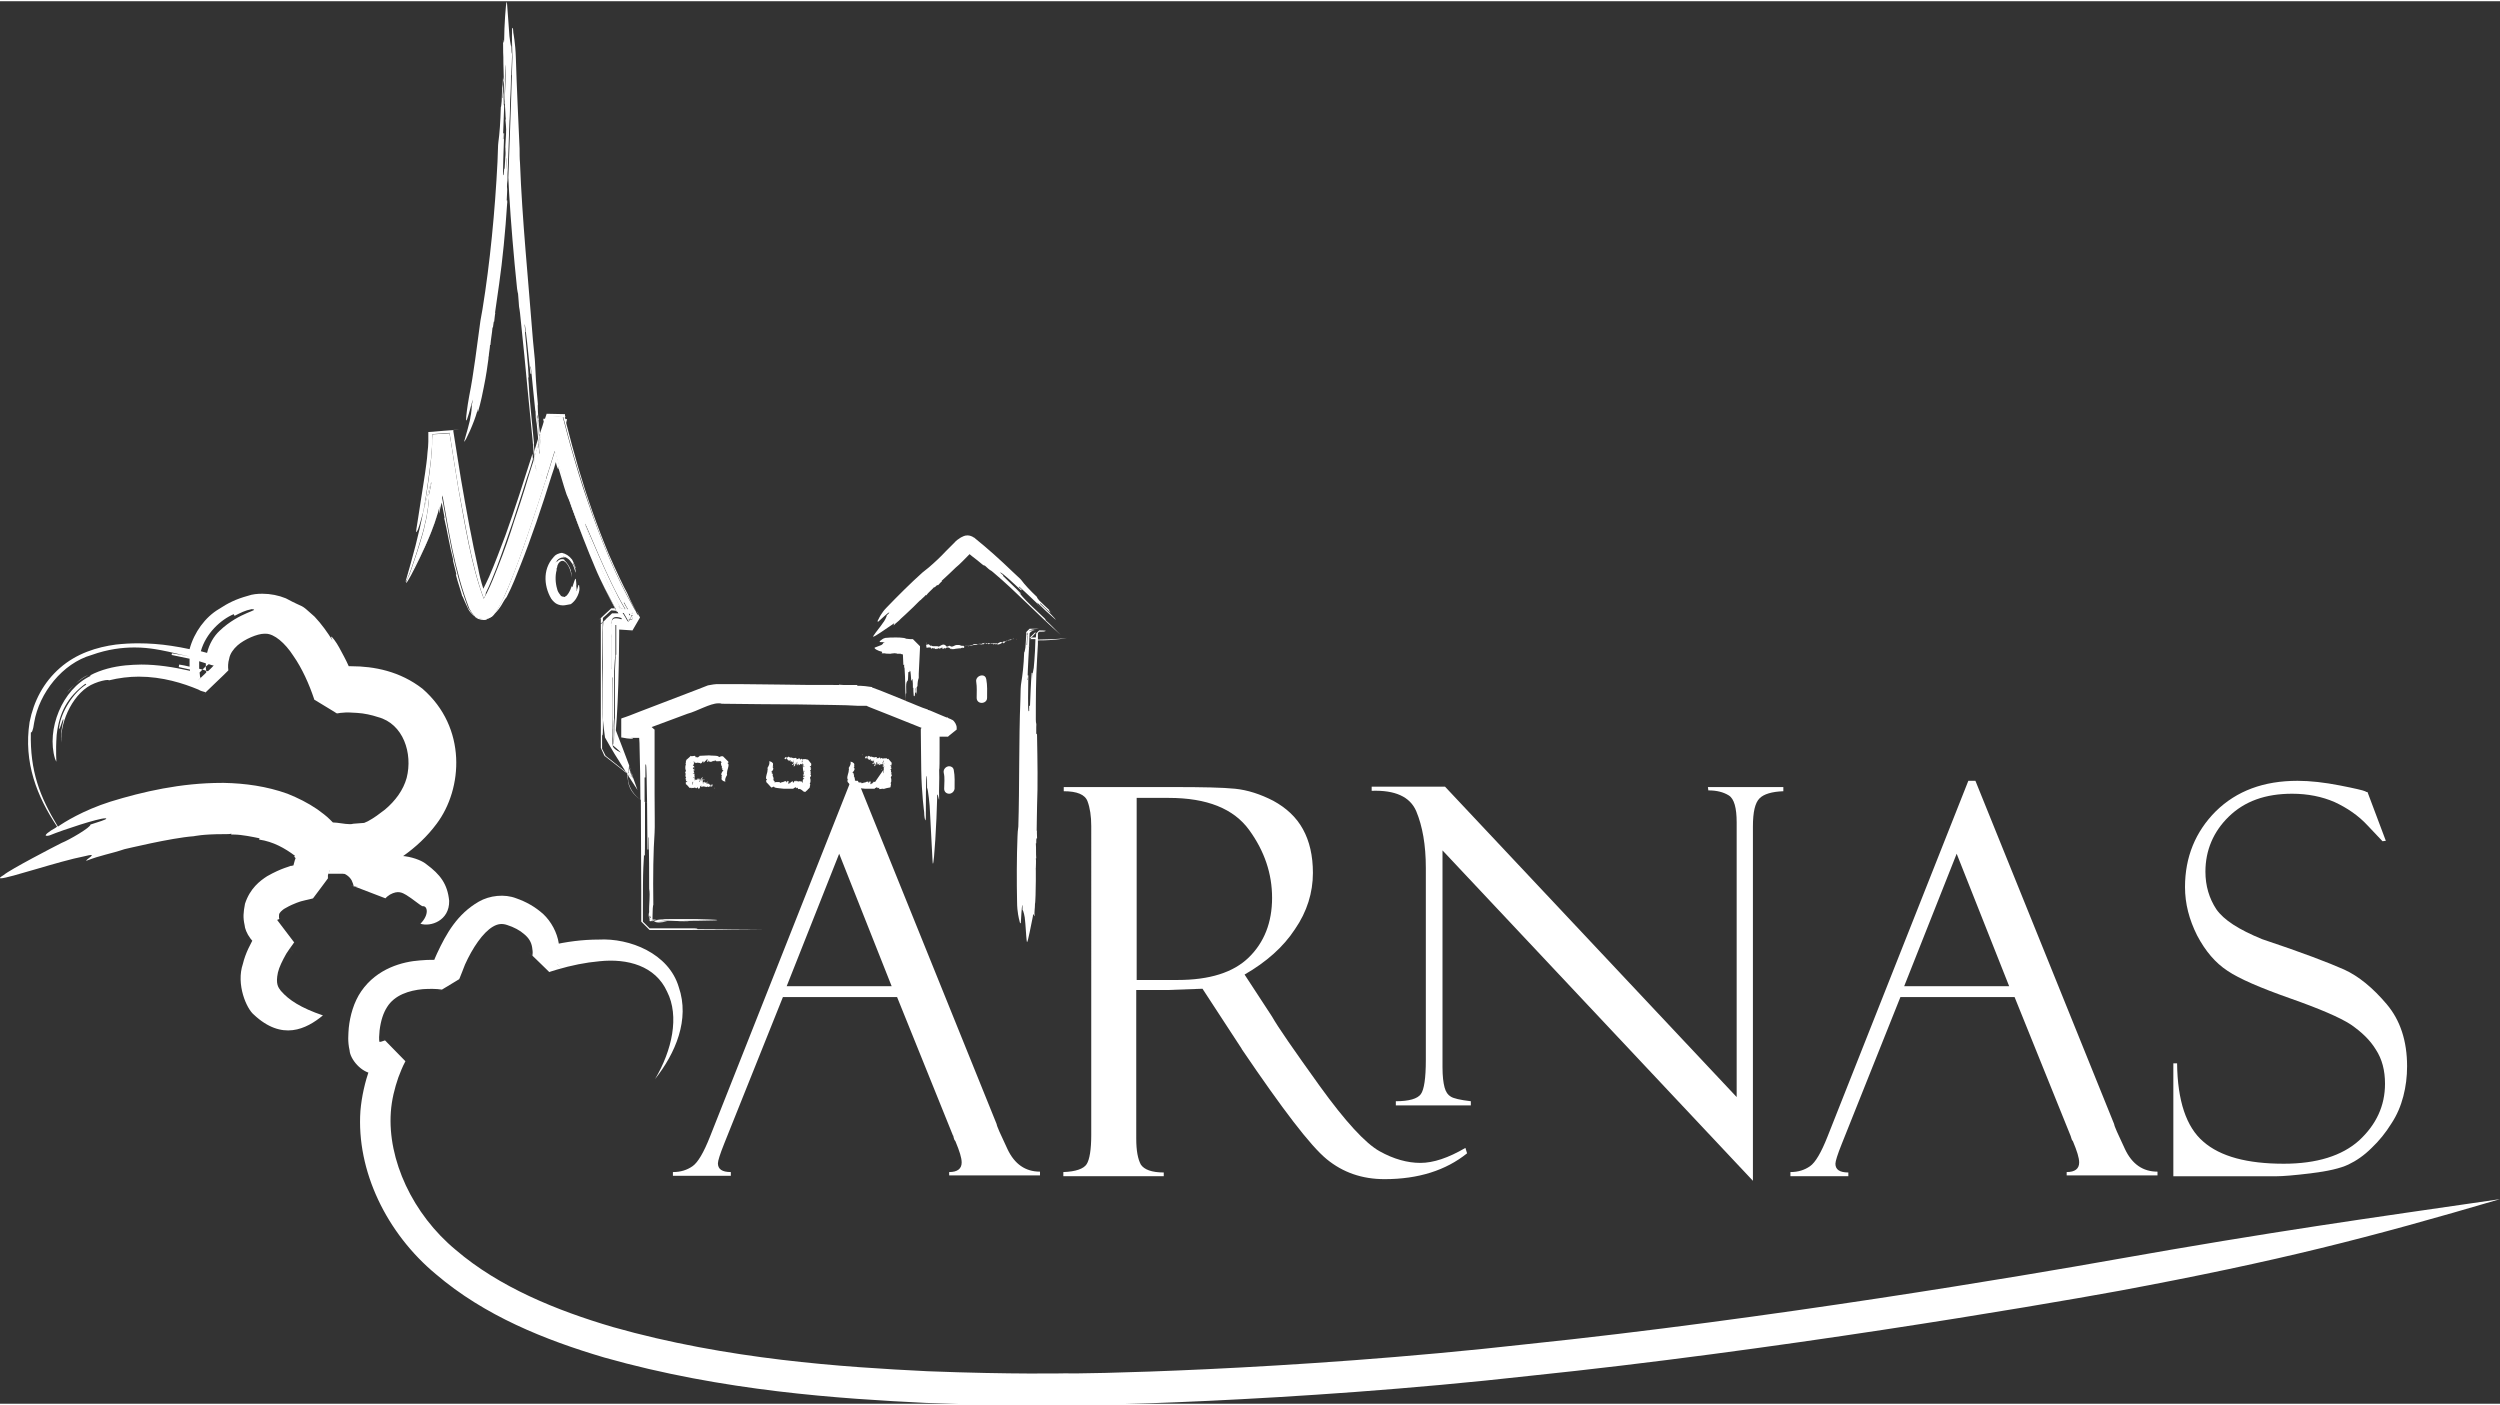 <?xml version="1.0" encoding="utf-8"?>
<svg xmlns:cc="http://creativecommons.org/ns#" xmlns:svg="http://www.w3.org/2000/svg" xmlns:rdf="http://www.w3.org/1999/02/22-rdf-syntax-ns#" xmlns:inkscape="http://www.inkscape.org/namespaces/inkscape" xmlns:sodipodi="http://sodipodi.sourceforge.net/DTD/sodipodi-0.dtd" xmlns:dc="http://purl.org/dc/elements/1.1/" xmlns="http://www.w3.org/2000/svg" xmlns:xlink="http://www.w3.org/1999/xlink" version="1.1" id="svg833" inkscape:version="1.0.1 (c497b03c, 2020-09-10)" sodipodi:docname="Logo Arnas.svg" x="0px" y="0px" viewBox="0 0 600 336.6" style="enable-background:new 0 0 600 336.6;" xml:space="preserve" width="242" height="136">
<rect x="0" y="0" width="600" height="336.6" fill="#333333" stroke="none"/>
<style type="text/css">
	.st0{fill:#FFFFFF;}
	.st1{fill:#EE9585;}
	.st2{fill:#F39D50;}
	.st3{fill:#FEE2C1;}
</style>
<sodipodi:namedview bordercolor="#666666" borderopacity="1" gridtolerance="10" guidetolerance="10" id="namedview835" inkscape:current-layer="g841" inkscape:cx="-27.435064" inkscape:cy="266.34549" inkscape:pageopacity="0" inkscape:pageshadow="2" inkscape:window-height="1080" inkscape:window-maximized="0" inkscape:window-width="1920" inkscape:window-x="0" inkscape:window-y="0" inkscape:zoom="0.72615561" objecttolerance="10" pagecolor="#ffffff" showgrid="false">
	</sodipodi:namedview>
<path id="path1031" class="st0" d="M600,287.5c-32.3,4.7-54.2,7.7-92.5,14.5c-20.7,3.7-83.2,14.3-141,20.3  c-57.7,6.5-110.4,7.2-110.4,7c0,0-13.2,0.3-33.5-0.5c-20.3-1-48-2.8-75.5-10.6c-13.6-4-27.3-9.6-37.7-18.5  C99,291.1,93,278,93.8,266.6c0.2-2.9,0.9-5.7,1.8-8.3c0.5-1.3,1-2.6,1.6-3.7l0.1-0.2l0,0c-9.8-10-2.7-2.8-4.9-5l0,0l-0.3,0.1  l-0.6,0.2c-0.4,0.1-0.7,0.1-0.7,0.1c0.1-0.1,0.7,0.7,0.3,0c-0.2-0.5-0.1-1.7,0-2.8c0.3-2.4,0.9-4.2,1.8-5.6c1.8-2.9,5.3-4,8.6-4.3  c1.6-0.1,3.2-0.1,4.5,0.1l0.1,0l0,0l0,0c-3.7,2.2,5-3,4.1-2.5l0.1-0.2l0.2-0.5l0.4-1c0.2-0.6,0.5-1.2,0.7-1.8c1.8-4,4.3-7.7,6.7-9.1  c1.2-0.7,2.2-0.8,3.4-0.4c1.6,0.5,3.1,1.3,4.1,2.2c1.1,0.9,1.7,1.9,1.9,3.1c0.1,0.6,0.2,1.3,0.1,1.8l0,0.2l0,0.1l0,0l0,0  c-3.6-3.5,4.9,4.7,4,3.9l0,0c0.2-0.1,0.4-0.1,0.6-0.2l1.3-0.4c3.4-1,6.8-1.7,10.2-2c6.7-0.7,13.4,1.1,16.2,7.3  c3,5.9,1.2,14.1-2.9,21c4.9-6.2,8.4-14.3,5.7-22.1c-2.4-8.1-11.8-11.8-19.2-11.4c-3.9,0-7.7,0.5-11.6,1.4l-1.5,0.4  c-0.3,0.1-0.5,0.1-0.8,0.2l-0.1,0c-0.9-0.8,7.6,7.3,4,3.9l0-0.1l0.1-0.2l0.1-0.3l0.1-0.5c0.2-1.3,0.3-2.6,0.1-3.9  c-0.4-2.6-1.8-5.2-3.7-7c-2-1.8-4.2-3-6.5-3.8c-2.8-1.1-6.4-0.7-9,0.8c-5.2,3-7.8,7.7-10,12.4c-0.3,0.7-0.6,1.3-0.9,2.1l-0.4,1.2  l-0.2,0.6l-0.1,0.4c-0.9,0.6,7.8-4.7,4.1-2.5l-0.1,0l-0.1,0l-0.2,0c-2-0.3-3.9-0.3-6.2-0.1c-4.2,0.3-10.3,1.9-14.1,7.4  c-1.8,2.6-2.7,5.9-3,8.8c-0.1,1.6-0.3,3.2,0.2,5.4c0.1,2,2.8,5.5,5.9,5.6c1.4,0.2,2.5,0,3.6-0.3c0.5-0.1,1-0.3,1.5-0.5l0.7-0.3  l0.2-0.1c-2.2-2.2,5,4.9-4.8-5.1l-0.1,0.1l-0.2,0.3c-0.8,1.6-1.4,3.1-2,4.7c-1.1,3.2-1.9,6.6-2.2,10.1c-1,14.4,6.3,29.4,18.1,39.2  c11.7,10,26.2,15.8,40.4,20c28.6,8.1,56.7,9.9,77.2,10.9c20.6,0.8,33.9,0.5,33.9,0.5c0,0.2,53.2-0.5,111.1-7  c58-6,120.6-16.6,141.4-20.4C547.2,302.3,568.7,296.7,600,287.5"/>
<path id="path1035" class="st0" d="M100.9,221.4c2.4,0.8,7-0.7,6.9-5.5c-0.4-4-2.1-6.3-5.5-8.8c-1.5-1.3-7.7-3.6-12.8-0.4  c-0.6,0.3-1.2,0.7-1.8,1.2l-0.9,0.7c-0.2,0.1-0.3,0.2-0.5,0.5l0,0l0,0c9.8,3.8,8.7,3.3,7.6,2.9c-0.6-0.2-1.2-0.5,0,0l0-0.2  c0-0.1,0-0.1,0-0.2l0-0.4c-0.2-1.7-0.7-3.2-1.6-4.7c-1.7-3-4.8-5.1-7.7-6c-2.7-0.8-5.9-1.5-9.7,0.4c-3.8,2.3-4.5,6-4.7,8.1  c0,0.6-0.1,1.1,0,1.6l0,0.4l0,0.2l0,0.2l0,0v0c-1.8,2.5-0.2,0.3,1.4-1.9c1.3-1.7,2.5-3.4,2.2-2.9l0,0c-0.3,0-0.4,0.1-0.6,0.1  c-0.7,0.2-1.3,0.3-1.8,0.4c-1,0.3-1.6,0.5-1.6,0.4c0,0.1-2.2,0.5-5.7,2.5c-1.7,1.1-4.1,2.9-5.3,6.6c-0.4,2.1-0.5,3.3-0.1,5.1  c0.1,1.6,1.9,5.1,5.2,5.8c1.5,0.3,2.7,0.2,3.7,0c0.5-0.1,1-0.3,1.5-0.5c0.1,0,0.1,0,0.2-0.1l0.1,0c2.6,3.4,0.3,0.4-2-2.7  c-1.8-2.4-3.6-4.8-3.2-4.1l0,0l-0.1,0.1l-0.2,0.2l-0.3,0.4c-0.8,1-1.5,2.1-2.2,3.2c-1.3,2.2-2.5,4.5-3.1,7c-1.7,5,0.9,10.8,2.6,12.2  c6.8,6.4,12.6,3.5,16.6,0.2c-5.3-1.8-8.2-3.7-10.1-5.9c-0.6-0.8-1.3-1.6-0.7-4.4c0.3-1.3,1.1-2.9,2-4.5c0.5-0.8,1.1-1.6,1.6-2.3  l0.2-0.3l0.1-0.1l0,0l0,0c0.5,0.6-1.3-1.7-3.1-4.1c-2.3-3.1-4.7-6.2-2.1-2.7l0,0l0,0c0.7,1.5,0.6,1.3,0.5,1.1c0-0.1-0.1-0.2,0,0  l-0.1-0.1l-0.2-0.5c-0.3-0.7-0.3-0.6-0.3-0.5c0,0,0,0.1,0,0c-0.1-0.5,0.2,1.6,0,1.8c-0.1,0.5-0.3,0.5,0.2,0.1c0.4-0.4,2-0.8,1.5-0.8  c-0.1-0.3,0-1.2,0-1.1c0-0.2,0.6-1,1.6-1.5c1.9-1.1,3.7-1.6,3.7-1.6c0,0,0.4-0.1,1.2-0.3c0.4-0.1,0.8-0.2,1.3-0.3  c0.1,0,0.3-0.1,0.3-0.1l0,0c-0.3,0.5,0.9-1.2,2.2-2.9c1.6-2.2,3.3-4.4,1.4-1.9v0l0,0l0,0l0,0l0-0.1l0-0.6c0.6-1.8-1-1.3,3-0.8  c1.4,0.5,2.2,1.1,2.7,2c0.2,0.4,0.4,1,0.5,1.4l0,0l0.6,0l0.3,0c-0.1,0,0,0,0,0c0.2,0,0.4,0-0.9,0.1v0l0-0.1c1.2,0.5,0.6,0.2,0,0  c-1.1-0.4-2.2-0.9,7.6,2.9l0,0l0,0l0.1-0.1l0.3-0.3l0.7-0.5c2-1.1,3-0.4,3.9,0.1c1.5,0.9,3.2,2.4,3.9,2.7  C102.6,217,103.1,219.2,100.9,221.4"/>
<path id="path1039" class="st0" d="M0.2,210.5c-0.4,0-0.3-0.2,0.7-0.8c1.5-1.3,12.1-6.8,13.9-7.7c1.8-0.7,7.1-3.8,6.9-4.4  c1.9-0.6,3.8-1.2,3.8-1.4c0-0.1-0.1-0.1-0.3-0.1c-1.6,0-9.9,2.7-13.3,4.1c-0.3,0.1-0.5,0.1-0.7,0.1c-0.8,0,0.6-1.1,2.1-1.9l0,0  c0,0,0.1-0.1,0.4-0.3c-4.8-7.2-8.1-15.4-6.6-25.1c1-5,3.3-9.5,7.3-13c4-3.5,8.9-5,13.4-5.6c1.8-0.2,3.6-0.3,5.3-0.3  c2.7,0,5.4,0.2,8,0.6c1.5,0.2,2.9,0.5,4.4,0.8c1.1-4.1,3.8-7.7,7-9.6c2.3-1.5,4.1-2.4,7-3.2c1.1-0.4,2.3-0.5,3.5-0.5  c1.9,0,3.9,0.4,5.6,1.1c5,2.7,3,0.9,6.9,4.4c1.7,1.8,3.1,3.8,4.3,5.7c-0.3-0.7-0.4-0.9-0.3-0.9c0.2,0,1.2,1.3,1.9,2.6  c0.8,1.5,1.6,2.9,2.3,4.5c0.2,0,0.4,0,0.6,0c5.5,0,11.7,1.2,17.1,5.4c10.7,9.3,9.7,24,3.4,32.4c-2.3,3.1-5,5.6-8.1,7.8  c-0.1,0-0.1,0.1-0.2,0.2c-0.3,0-0.7,0-1,0c-1.2,0-2.5,0.2-3.8,0.6c-1.7-2.6-4.5-4.4-7.1-5.1c-1.4-0.4-3-0.8-4.8-0.8  c-1.5,0-3.2,0.3-5,1.2c-2,1.2-3.2,2.8-3.8,4.4c-0.1-0.1-0.2-0.2-0.4-0.4c0.1-0.1,0.1-0.1,0.2-0.2c-2.4-1.8-5.2-3.4-8.6-3.9  c0-0.1,0-0.1,0.1-0.3c-1.4-0.3-4.3-0.9-6.1-0.9c-0.3,0-0.5,0-0.7,0c0-0.1,0-0.1,0-0.3c0,0.1,0,0.2-1.4,0.2c-0.1,0-0.3,0-0.4,0  c-5.2,0-7.1,0.5-7.2,0.5c0,0,0,0,0,0c-5.5,0.4-16.5,3.1-16.6,3.1l0,0c-3.6,1.2-5.6,1.4-9.2,2.8c-0.1-0.3,2-1.4,1.1-1.4  c-0.2,0-0.7,0.1-1.5,0.3C14.1,206.4,2.1,210.5,0.2,210.5 M14.6,199.1L14.6,199.1 M7.4,175.5c-0.2,9.3,2.1,15.3,6.5,22.6  c1.4-1,6-3.9,12.6-6c7.8-2.4,16.9-4.5,26.7-4.5c0.2,0,0.4,0,0.6,0c5,0.1,10.2,0.8,15.2,2.6c2.5,1,4.9,2.2,7.1,3.7  c1.1,0.8,2.2,1.6,3.1,2.5l0.7,0.7c0,0,0.1,0,0.1,0c0.5,0,1.2,0.1,1.9,0.2c0.7,0.1,1.4,0.2,2,0.2c0.3,0,0.6,0,0.9-0.1l2.6-0.2  l0.9-0.4c1.5-0.8,2.8-1.8,4.1-2.8c2.5-2.1,4.4-4.7,5.2-7.6c1.5-5.9-0.8-13-6.9-14.6c-1.5-0.5-3.3-0.9-5-1c-0.6,0-1.3-0.1-1.9-0.1  c-0.3,0-0.5,0-0.8,0l-1.3,0.1l-0.6,0.1c-0.1,0-0.2,0-0.3,0l0,0c-0.4-0.2-0.5-0.3-0.5-0.3s0.2,0.1,0.5,0.3c0.2,0.1,0.5,0.3,0.5,0.3  s-1.1-0.7-5.9-3.6l0,0l0,0l0-0.1c-1.2-3.6-2.9-7.4-5-10.4c-2-3.1-4.6-5.3-6.6-5.3c-0.1,0-0.2,0-0.4,0c-1.6,0-4.7,1.3-6.4,2.8  c-1,0.9-1.8,2-2,3.2c-0.3,1-0.3,2-0.2,2.7c0,0.1,0,0.1,0,0.1c-0.3,0.3-1.8,1.8-3.3,3.2c-1.7,1.6-3.4,3.3-3.4,3.3s0.3-0.3,1.2-1.2h0  l0,0l0,0l-0.1-0.1l-0.7-0.2c-0.4-0.1-0.7-0.3-0.9-0.4c-3.6-1.5-8.6-3.1-14.3-3.1c-2.3,0-4.8,0.3-7.2,0.9c0-0.1-0.1-0.1-0.3-0.1  c-0.6,0-1.9,0.3-3.1,0.8c-4.9,1.9-8.3,8.9-8,14.2c-0.2-1.8,0.1-3.5,0.5-5.2c0-0.3,0-0.4,0-0.4c-0.1,0-0.3,0.6-0.5,1.2  c-0.2,0.6-0.4,1.2-0.5,1.2c0,0,0-0.1,0-0.4c0.4-3.7,3.5-8.5,6.5-10.3l-0.2-0.2c-4.3,3.2-6.3,6.9-6.9,12.3c-0.3,4.2,0,6.4-0.1,6.4  c0,0-0.1-0.2-0.3-0.7c-2.1-7,1.7-16.7,8.6-19.9c0,0,0,0,0,0c-0.1,0-0.1,0-0.1-0.1c0,0,0,0-0.1,0c2.7-1.4,5.6-2.1,8.5-2.4  c1.3-0.1,2.5-0.2,3.8-0.2c3.8,0,7.7,0.6,11.7,1.5c0-0.1,0-0.2,0-0.3c0,0,0,0,0,0c-0.9-0.2-1.8-0.4-2.7-0.6c0-0.1,0.1-0.4,0.1-0.6  c0.8,0.1,1.6,0.3,2.5,0.5c0-0.6,0-1.2,0-1.9c-1.5-0.3-2.9-0.6-4.3-0.9c0,0,0-0.3,0.1-0.4c1.4,0.2,2.9,0.5,4.3,0.8c0,0,0,0,0,0  c-4.7-1.1-6.5-1.5-8.4-1.8c-1.3-0.2-2.9-0.4-4.9-0.4c-2.9,0-6.4,0.4-10.3,1.8C15,158.9,9.4,166,8.2,173.1  C7.9,175.3,7.6,175.5,7.4,175.5C7.5,175.5,7.5,175.5,7.4,175.5 M87.3,165.2L87.3,165.2 M47.9,161.1L48,162c0,0.1,0,0.2,0.1,0.3  l0,0.1l0,0v0c-0.5,0.5-0.7,0.7-0.7,0.7c0,0,1-0.9,1.9-1.8c0.1-0.1,0.1-0.1,0.2-0.2l0-0.2c0-0.1,0-0.1,0-0.2l0.4,0.1  c0.8-0.7,1.4-1.4,1.4-1.4s0,0-0.1,0l0,0l-0.1,0l-0.4-0.1c-0.2-0.1-0.4-0.1-0.6-0.2c-0.2,0.1-0.3,0.3-0.5,0.4  c-0.1,0.1-0.1,0.1-0.2,0.2c0-0.3,0-0.5,0-0.8c-0.5-0.2-1.1-0.3-1.6-0.5c0,0.2,0,0.3,0,0.5c0,0.4,0,0.9,0,1.3l0.8,0.2  C48.3,160.7,48.1,160.9,47.9,161.1 M48.2,156l1.5,0.4c0.5-2.1,1.6-4,3-5.3c4.8-4.6,10.1-5,7.7-5.2c-1.6,0.3-2.7,0.9-4.1,1.6  c-0.1-0.1-0.2-0.4-0.2-0.4C53,148.4,49.4,151.7,48.2,156 M56.4,154.7c-0.2,0.2-0.4,0.4-0.5,0.6C56,155,56.2,154.8,56.4,154.7   M80.6,209.4c-0.3,0-0.7,0-1.1,0c0.1-0.1,0.1-0.2,0.1-0.2s0,0.1-0.1,0.2c-0.2,0-0.4,0-0.6,0c0.2-0.7,0-1,0.2-1  c0.2,0,0.8,0.2,2.7,0.5c0.4,0.1,0.8,0.3,1.2,0.5c-0.3,0-0.6,0-1,0C81.7,209.4,81.2,209.4,80.6,209.4 M15.4,166.7  c0.2-0.3,0.4-0.6,0.6-0.9C15.8,166.1,15.6,166.4,15.4,166.7 M16.1,165.9c0.7-0.8,1.4-1.6,2.2-2.2C17.4,164.4,16.6,165.2,16.1,165.9   M18.2,163.7c1-0.9,2.1-1.7,3-2C20.2,162.2,19.2,162.9,18.2,163.7 M49.5,160.7l-0.3-0.1l-0.6-0.2c0.3-0.3,0.5-0.5,0.8-0.8  C49.4,160,49.4,160.3,49.5,160.7 M54.5,160.5L54.5,160.5L54.5,160.5L54.5,160.5C54.5,160.4,54.5,160.4,54.5,160.5  C54.5,160.5,54.5,160.5,54.5,160.5 M54.5,160.4L54.5,160.4C54.5,160.4,54.6,160.4,54.5,160.4C54.6,160.4,54.5,160.4,54.5,160.4"/>
<path id="path1051" class="st0" d="M83.6,209.5c0-0.1-0.2-0.1-0.5-0.1h-0.1c-0.3-0.2-0.7-0.4-1.2-0.5c-1.9-0.2-2.5-0.5-2.7-0.5  c-0.2,0,0,0.2-0.2,1c-1-0.1-2.2-0.3-3.3-0.6c0-0.1,0-0.1,0.1-0.3c-0.1-0.2-0.7,0.1-3.2-1.9c-0.9-0.8-1.1-1-1.5-1.3  c0.7-1.6,1.8-3.2,3.8-4.4c1.8-0.9,3.4-1.2,5-1.2c1.7,0,3.3,0.4,4.8,0.8c2.6,0.8,5.4,2.6,7.1,5.1c1.3-0.4,2.6-0.6,3.8-0.6  c0.3,0,0.7,0,1,0c-1.6,1.1-3,2-5.2,3l-0.1,0l0,0c-0.1,0-0.5,0.1-0.9,0.3c-0.5,0.1-0.9,0.3-0.9,0.3s0.1,0,0.3-0.1l0,0h0l-0.1,0  l-0.2,0l-0.4,0.1l-0.7,0.1l-1.5,0.2c-1,0.1-2.1,0.2-3.2,0.3C83.6,209.3,83.6,209.3,83.6,209.5 M77.4,201.1c-0.1,0.1-0.2,0.2-0.3,0.3  l0,0l0.1-0.1L77.4,201.1 M79.5,209.4L79.5,209.4c0.1-0.1,0.1-0.2,0.1-0.2S79.6,209.3,79.5,209.4 M91.2,208.1L91.2,208.1  C91.2,208.1,91.2,208.1,91.2,208.1C91.2,208.1,91.2,208.1,91.2,208.1"/>
<path id="path1055" class="st0" d="M217.4,167.6C217.3,167.6,217.3,167.6,217.4,167.6c-0.2-2.5-0.1-4.9-0.3-7.4  c0-0.3-0.1-0.2-0.1-0.5l0-0.5c0,0-0.1,0.1-0.1,0.1c-0.1,0-0.1-0.1-0.1-0.2l-0.1-2.3c0,0-0.1,0-0.1,0v-0.1c0,0-0.1,0-0.3,0h-0.1v-0.1  c-0.1,0-0.2,0-0.2,0c-0.1,0-0.1,0-0.2,0c-0.1,0-0.1,0-0.2,0c-0.1,0-0.3,0-0.4,0v-0.1c0,0-0.1,0-0.1,0c0,0-0.1,0-0.1,0  c0,0-0.1,0-0.1,0c-0.1,0-0.2,0-0.2,0v-0.1c0,0,0,0.1-0.2,0.1c-0.5,0-0.7,0.1-0.7,0.1h0c-0.5,0-1.4,0-1.4-0.1c-0.1,0-0.1,0-0.1,0  c-0.1,0-0.2,0-0.3,0c-0.1,0-0.2,0-0.3,0c0,0-0.1,0-0.1,0c0-0.1,0.3-0.3,0-0.4c-0.7-0.1-2.1-0.8-1.6-1c0.2-0.1,1.1-0.4,1.3-0.5  c0.2,0,0.7-0.4,0.7-0.6c0.2,0,0.3,0,0.3,0c0-0.2-0.8-0.2-1.1-0.2c-0.2-0.1,0-0.3,0.2-0.4c0,0,0.5-0.5,1.1-0.6  c0.8-0.1,1.6-0.1,2.5-0.1c0.6,0,1.2,0,1.8,0.1c0.2,0,0.5,0.1,0.7,0.2l1,0.1l0.5,0l0.1,0h0h0h0c0.1,0.1,0.2,0.2,0.2,0.2  s-0.1-0.1-0.2-0.2c-0.1-0.1-0.2-0.2-0.2-0.2s0.4,0.4,1.9,1.9v0l0,0l0,0.1l0,0.3l-0.1,2.1c-0.1,1.4-0.1,2.8-0.2,4.1c0,0.4,0,0.9,0,1  c-0.2,0.5-0.3,1.2-0.3,2c-0.1,0-0.1,0.2-0.2,0.3c0,0.5,0,1.1,0,1.6c-0.1-0.2-0.1-0.3-0.1-0.5c0,0,0,0,0,0c0,0,0,0.1-0.1,0.1  c0,0.1,0,0.1-0.1,0.1c0,0,0,0,0,0c-0.1-0.3,0-0.8,0-1.1h-0.1c0,0.5,0,0.8,0,1.3c0,0.4-0.1,0.6-0.2,0.6c0,0,0,0-0.1-0.1  c-0.1-0.7-0.1-1.5-0.1-2.1c0,0.2,0,0.2-0.1,0.2c0-0.7,0-1.4-0.1-2.1l-0.1,0l0,0.3l-0.2,0c-0.1-0.7-0.1-2.3-0.3-2.3c0,0,0,0-0.1,0  l0,0.3H218c0,0.7-0.1,1.5-0.1,2.1l-0.1,0l0-0.5c0,0.5-0.1,0.7-0.2,0.8c-0.2,0.5-0.1,1.6-0.1,2.6c0,0.2-0.1,0.2-0.1,0.2  C217.4,166.8,217.4,167.2,217.4,167.6 M220.1,161c0,0,0,0.1,0,0.1V161 M218.8,156.8L218.8,156.8 M217,156.8L217,156.8 M218.9,165.5  c0-0.1,0-0.1,0-0.2C218.9,165.3,218.9,165.4,218.9,165.5 M218.9,165.3c0-0.2,0-0.3,0-0.5C218.9,165,218.9,165.1,218.9,165.3"/>
<path id="path1059" class="st0" d="M209.6,152.5c-0.1,0-0.1-0.1,0.1-0.3c0.2-0.4,2-2.6,2.2-3c0.3-0.3,1-1.6,0.9-1.8  c0.3-0.3,0.7-0.6,0.6-0.7c0,0,0,0,0,0c-0.3,0-1.8,1.5-2.5,2.1c-0.1,0.1-0.1,0.1-0.2,0.1c-0.2,0,0-0.4,0.2-0.7c0,0,0.6-1.4,1.9-2.7  c2.6-2.7,5.8-5.9,8.6-8.4c0.4-0.3,1.1-0.9,1.5-1.2c1.4-1.2,2.8-2.5,4.1-3.9l2.1-2.1c0.4-0.5,0.9-0.8,1.5-1.2  c0.5-0.2,0.8-0.5,1.6-0.5c0.5,0,1.1,0.2,1.5,0.5c0.1,0,0.2,0.1,0.3,0.2c3.1,2.5,6.1,5.2,8.9,7.9c0.9,0.9,2,1.8,2.2,2.1  c0.8,1.1,2.1,2.5,3.8,4.1c-0.1,0.1,0.2,0.4,0.5,0.8c1,1,2.3,2.2,3.4,3.2l-1-0.9c0,0-0.1,0-0.1,0c0,0,0.1,0.1,0.2,0.3  c0.1,0.1,0.2,0.3,0.2,0.3c0,0,0,0-0.1,0c-0.7-0.6-1.7-1.6-2.3-2.2l-0.1,0.1c1,1,1.7,1.6,2.7,2.6c0.8,0.8,1.1,1.2,1,1.2  c0,0-0.1,0-0.1-0.1c-1.4-1.2-3.1-2.8-4.4-4.1c0.3,0.3,0.3,0.3,0.2,0.4c-1.5-1.4-2.8-2.7-4.4-4.1l-0.1,0.1l0.7,0.6l-0.1,0.2  c-1.5-1.4-4.6-4.3-5-4.3c0,0-0.1,0,0,0.1l0.7,0.6l-0.1,0.1c1.3,1.3,3,2.9,4.3,4.2l-0.1,0.1l-1-1c1,1,1.2,1.4,1.5,1.7  c0.9,1.1,3.3,3.3,5.3,5.2c0.3,0.3,0.3,0.4,0.2,0.4c1.4,1.2,2.3,2.3,3.7,3.6c-5.6-4.9-10.7-10.4-16.3-15.1c-0.7-0.6-0.4-0.2-1.1-0.8  l-1-0.9c0.1,0.1,0.1,0.2,0.1,0.2c-0.1,0-0.3-0.2-0.5-0.3c-0.8-0.7-1.6-1.3-2.5-2l-0.6-0.5c-0.9,0.9-2.4,2.5-3.3,3.2  c-1,1-2,1.9-3.4,3.2l0.1,0.1c0,0,0,0,0,0c-0.1,0-0.7,0.7-1,1l-0.1-0.1c0,0,0,0,0,0c-0.1,0-0.4,0.3-0.7,0.6l-0.1-0.1  c-0.6,0.7-1.4,1.3-1.9,2l-0.1-0.1c-0.3,0.4-1,0.9-1.3,1.3l-0.1-0.1c0,0,0.1,0.1-0.3,0.4c-1,1-1.3,1.3-1.3,1.3c-1,1-3,2.8-3,2.8l0,0  c-0.6,0.7-1.1,0.9-1.7,1.6c-0.1-0.1,0.2-0.5,0.1-0.5c0,0-0.2,0.1-0.3,0.2C212.5,150.7,210,152.5,209.6,152.5 M242.9,137L242.9,137   M250,145.7c-0.3-0.3-1-1-1.3-1.3l0,0C249.1,144.9,249.6,145.3,250,145.7"/>
<path id="path1063" class="st0" d="M246.5,225.8c0,0-0.1-0.1-0.1-0.4c-0.1-0.6-0.3-4.3-0.4-4.9c0-0.6-0.4-2.4-0.6-2.4  c0-0.6,0-1.2,0-1.2c-0.2,0-0.3,3-0.4,4.2c0,0.2-0.1,0.2-0.1,0.2c-0.1,0-0.2-0.4-0.3-0.9c0,0-0.5-1.8-0.5-4.2  c-0.1-4.8-0.1-10.9,0.1-15.7c0-0.6,0.1-1.8,0.2-2.4c0.3-9.6,0.1-20.4,0.5-30.6c0-1.7,0.1-3.5,0.2-3.9c0.3-1.8,0.6-4.2,0.7-7.3l0,0  c0.1,0,0.2-0.6,0.3-1.2c0.1-0.9,0.1-2,0.2-3l0-0.4l0-0.2l0-0.1l0,0v0c0.1-0.1,0.1-0.1,0.1-0.1s0,0-0.1,0.1c0,0-0.1,0.1-0.1,0.1  s0.2-0.2,0.9-0.9h0l0,0h0h0l0.8,0c0.5,0,1,0,1.5,0c-0.6,0.1-1.2,0.1-1.8,0.1c-0.6,0.1,1.2,0.2,0.6,0.2c-0.3,0-0.6,0-1,0  c-0.1,0.1-0.2,0.2-0.2,0.3c0.2-0.2,0.2-0.2,0.2-0.2c0,0,0,0,0,0c0,0,0,0,0,0c0,0,0,0,0.1,0h0.1h0.3c0.4,0,0.8,0,1.3,0  c1.8,0,2.4,0.1,1.8,0.2c-0.2,0.1-0.5,0.1-0.7,0.1c-0.2,0-0.4,0-0.6,0c-0.1,0-0.2,0.2-0.4,0.3v0l0,0.1l0,0.2l0,0.5l0,0.7  c0,0,0,0,0,0.1c2.5-0.1,4.3,0,7-0.4c-2.4,0.5-4.7,0.6-7,0.6l0,0.9l-0.2,3.6c-0.3,4.8-0.3,9.6-0.3,14.5c0,1.2,0.2,0.6,0.1,1.8l0,1.8  c0-0.2,0.1-0.2,0.1-0.2c0.1,0,0.1,0.4,0.1,0.9c0.1,5.4,0.2,11.5,0,16.3c0,1.8-0.1,3.6-0.1,6.1h0.1c-0.1,0,0,1.2,0,1.8h-0.1  c-0.1,0-0.1,0.6-0.1,1.2h-0.1c0.1,1.2,0,2.4,0.1,3.6h-0.1c0.1,0.6,0,1.8,0,2.4h-0.1c0.1,0,0.1,0,0.1,0.6c0,1.8,0,2.4,0,2.4  c0,1.8-0.1,5.5-0.2,5.5c0,1.2-0.2,1.8-0.1,3c-0.1,0-0.2-0.5-0.3-0.5c0,0-0.1,0.1-0.1,0.5C247.5,221.5,246.7,225.8,246.5,225.8   M246.6,161.8l0.2,0c0,2.8-0.2,8.6,0.1,8.6c0,0,0.1,0,0.1-0.1l0-1.2l0.2,0c0.1-2.4,0.2-5.4,0.4-7.9l0.2,0l0,1.6  c0-1.7,0.2-2.2,0.3-2.8c0.1-0.9,0.2-2.4,0.3-4.1c0-0.9,0.1-1.8,0.1-2.7l0-0.1c-0.1,0-0.2,0-0.3,0l-0.9,0h-0.1h0h0c0,0,0,0,0,0  s0.2-0.1,0.4-0.4h0l0.7,0h0c0.1,0,0.2,0,0.3,0l0.1-1c0.3-0.3,0.6-0.6,0.7-0.7c0,0,0,0,0,0c-0.2,0-0.4,0-0.7,0  c-0.6,0-1.2,0.1-1.6,0.7c-0.1,1.4-0.1,2.7-0.2,3.9c0-0.6,0.1-0.6,0.1-0.6c0,0,0,0,0,0c0-0.6,0.1-1.8,0.1-2.4  c-0.2,3.6-0.4,6.7-0.5,10.3l0.1,0L246.6,161.8 M246.6,151.5c-0.4,0.6,0.1,0.5-0.1,0.9c0,0.8-0.1,1.5-0.1,2.1l0.1,0  c0-0.9,0.1-1.7,0.1-2.4L246.6,151.5L246.6,151.5 M247.4,152.8h-0.3h0h0c1.2-1.2,1.5-1.5,1.5-1.5s-0.1,0.1-0.1,0.1l-0.1,0.1  c0,0,0,0,0.1-0.1v0v0v0l0,0.1l0,0.2v0c-0.1,0.1-0.2,0.2-0.3,0.3C247.9,152.4,247.6,152.6,247.4,152.8"/>
<path id="path1067" class="st0" d="M235.6,168.4c-0.6,0-1.2-0.4-1.2-1.2c0-1.3,0.1-2.6-0.1-3.8c-0.2-0.9,0.6-1.6,1.4-1.6  c0.5,0,0.9,0.3,1,0.9c0.3,1.5,0.2,3,0.2,4.5C236.9,168,236.2,168.4,235.6,168.4"/>
<path id="path1071" class="st0" d="M227.8,190.2c-0.6,0-1.2-0.4-1.2-1.2c0-1.3,0.2-2.6-0.1-3.8c-0.2-0.9,0.6-1.6,1.3-1.6  c0.5,0,1,0.3,1.1,0.9c0.3,1.5,0.2,3,0.2,4.5C229,189.7,228.4,190.2,227.8,190.2"/>
<path id="path1075" class="st1" d="M244.1,152.8v-0.1V152.8L244.1,152.8z"/>
<path id="path1079" class="st1" d="M244,153.2L244,153.2C244,153.1,244,153.1,244,153.2c0-0.1,0-0.2,0-0.3c0-0.1,0-0.2,0-0.2  c0,0,0,0,0,0L244,153.2"/>
<path id="path1083" class="st1" d="M243.9,153.2C243.9,153.2,243.9,153.2,243.9,153.2C243.9,153.2,243.9,153.2,243.9,153.2   M243.9,153.2c0-0.1,0-0.2,0-0.2c0,0,0,0,0,0C244,153.1,244,153.2,243.9,153.2C243.9,153.2,243.9,153.2,243.9,153.2  C243.9,153.2,243.9,153.2,243.9,153.2C243.9,153.2,243.9,153.2,243.9,153.2"/>
<path id="path1087" class="st1" d="M240.5,153.6L240.5,153.6L240.5,153.6z"/>
<path id="path1091" class="st0" d="M228.2,155.5L228.2,155.5c-0.3-0.3-0.5-0.4-0.8-0.4c-0.2,0-0.4,0.1-0.6,0.3c0-0.1,0-0.1,0-0.1  c0,0,0,0,0,0c0,0,0,0,0,0c0,0,0,0,0-0.1c-0.2,0.2-0.4,0.1-0.5,0.3c-0.1-0.1-0.1-0.1-0.2-0.5c-0.1,0.3-0.3,0.3-0.5,0.3l0,0  c0,0-0.1,0.1-0.1,0.1c-0.1,0-0.2-0.1-0.3-0.2c0,0.2-0.1,0.2-0.2,0.2c0,0-0.1,0-0.1,0c0,0-0.1,0-0.1,0c0,0-0.1,0-0.1,0.1  c-0.2,0-0.4-0.2-0.5-0.2l0-0.2c0,0.1-0.1,0.2-0.1,0.2c0,0,0,0-0.1,0c0,0,0,0,0,0c0,0,0,0-0.1,0.1c0-0.1,0-0.2-0.1-0.2s0,0-0.1,0.1  c0,0,0,0.1-0.1,0.1c0,0,0,0-0.1-0.1l0,0h0c-0.1,0-0.2-0.1-0.2-0.4c0,0.3-0.1,0.1-0.1,0.2c-0.1,0-0.2,0-0.3,0c-0.1,0-0.2,0-0.3,0.1  c0-0.1,0-0.1,0-0.1c0,0,0,0.1,0,0.1c0,0.1,0,0.1,0,0.1c0,0,0,0,0,0l0-0.1c0,0,0-0.1-0.1-0.1c0,0,0,0-0.1,0.1l0,0  c-0.1-0.1,0-0.4-0.1-0.4c0-0.1,0,0,0-0.2l0,0.2c-0.1-0.2,0-0.4,0-0.7c0-0.2,0.1-0.2,0.1-0.2c0,0,0,0,0,0c-0.1,0.1,0,0.3-0.1,0.3l0,0  c0,0.2,0,0.3,0,0.3c0,0,0,0,0,0c0,0,0,0,0,0c0,0,0,0,0,0.2c0,0,0,0,0,0c0,0,0-0.2,0-0.2c0,0,0,0.2,0,0.2c0,0,0,0,0,0l0-0.1  c0,0,0,0.1,0,0.1c0,0,0-0.1,0.1-0.2c0-0.1,0.1-0.2,0.1-0.2c0,0,0,0,0,0l0,0c0,0.1,0,0.2,0,0.2c0,0,0.1,0,0.1-0.1  c0-0.1,0.1-0.1,0.1-0.1c0,0,0,0,0.1,0.1v-0.1c0,0,0,0,0,0c0.1,0,0.2,0.1,0.3,0.2c0.1,0.1,0.2,0.2,0.3,0.2c0,0,0.1,0,0.1-0.1  c0.2,0.2,0.4,0.2,0.6,0.2c0.1,0,0.3,0,0.4,0c0.1,0,0.3,0,0.4,0c0.1,0,0.2,0,0.4,0.1c0.4-0.2,0.8-0.5,1.1-0.5c0.2,0,0.5,0.1,0.7,0.4  c0.1,0.1,0.1,0.1,0.2,0.1c0.1,0,0.2-0.1,0.3-0.1c0.1-0.1,0.2-0.1,0.3-0.1c0.1,0,0.1,0,0.2,0.1c0.1,0,0.2,0.1,0.3,0.1  c0.2,0,0.4-0.1,0.6-0.2c0.2-0.1,0.4-0.2,0.6-0.2c0.1,0,0.1,0,0.2,0c0.1,0,0.1,0,0.2,0c0.2,0,0.3,0,0.5,0.1c0.2,0.1,0.3,0.1,0.5,0.1  c0.1,0,0.2,0,0.3,0v0.1c0.5-0.1,1.1-0.1,1.6-0.1c0.1,0,0.2,0,0.3,0c0.5-0.4,1,0,1.5-0.4l0,0c0.1,0,0.1,0,0.2,0c0,0,0.1,0,0.1,0  c0,0,0.1,0,0.1,0s0.1,0,0.2,0l0,0.1c0.4-0.3,0.7-0.4,1.1-0.4c0.3,0,0.7,0.1,1.1,0.1c0.1,0,0.2,0,0.3,0c0.2,0,0.3,0,0.5,0  c0.2,0,0.3,0,0.5,0c0.2,0,0.5,0,0.7,0.1l0.1-0.2c0,0,0.1,0,0.1,0c0.1,0,0.2-0.1,0.3-0.2l0,0c0,0,0.1,0,0.1,0c0.1,0,0.1,0,0.2,0  c0.1,0,0.1,0.1,0.2,0.1c0.1,0,0.2,0,0.2-0.2c0.5,0,0.9-0.3,1.4-0.3c0,0,0.1,0,0.1,0c0-0.2,0-0.1,0.1-0.2c0,0.1,0.1,0.1,0.1,0.1  c0,0,0,0,0,0c0,0,0,0,0,0c0,0,0.1,0,0.1,0.1c0.1-0.3,0.3-0.2,0.4-0.3c0,0,0,0.1,0,0.1c0,0,0,0,0,0c0,0,0,0,0-0.1c0,0,0-0.1,0-0.1  c0,0,0,0,0,0l0,0.1c0,0,0,0,0.1,0c0,0,0.1,0,0.1-0.1c0,0,0.1-0.1,0.1-0.1c0,0,0,0,0,0c0,0.1,0,0.1,0,0.2c-0.1,0-0.2,0-0.4,0  c-0.2,0-0.4,0.1-0.6,0.3c0-0.1,0-0.2,0-0.2c-0.3,0.3-0.7,0.4-1,0.5c0,0.1,0,0.2,0,0.2c0,0,0,0-0.1,0c0,0-0.1,0-0.1,0.1  c0,0-0.1,0.1-0.1,0.1c0,0-0.1,0-0.1-0.1l0-0.1l-0.1,0.1l0-0.1c-0.4,0.2-0.8,0.5-1.3,0.5h0l0-0.1c0,0-0.1,0-0.1,0c0,0-0.1,0-0.1,0  c0,0-0.1,0-0.1,0c-0.1,0-0.1,0-0.2,0.1l0-0.2c-0.2,0-0.4,0.2-0.5,0.2l0-0.2l-0.1,0.1v-0.1c0,0-0.1,0-0.1,0c0,0,0,0-0.1,0  c0,0,0,0-0.1,0c-0.1,0-0.1,0-0.2,0.1l0-0.2c-0.2,0-0.3,0.2-0.5,0.2c-0.1,0-0.1,0-0.2-0.1l0-0.1c0,0,0,0-0.1,0c0,0-0.1,0-0.1,0.1  l0-0.1c-0.1,0.1-0.1,0.1-0.1,0.1c-0.1,0-0.1,0-0.2-0.1c-0.1,0-0.1-0.1-0.2-0.1c-0.1,0-0.1,0.1-0.2,0.2l-0.1-0.1  c0,0.4-0.1,0.1-0.2,0.3l0-0.2c-0.1,0.1-0.2,0.2-0.2,0.2c-0.1,0-0.2,0-0.2-0.1c-0.1,0-0.2-0.1-0.2-0.1c-0.1,0-0.1,0-0.2,0.1l0-0.1  c-0.2,0-0.3,0.1-0.4,0.1c0,0,0,0-0.1,0c0,0-0.1,0-0.1,0c-0.1,0-0.2,0-0.3,0c-0.1,0-0.2,0-0.3,0c-0.2,0-0.3,0-0.4,0.2v-0.1  c-0.3,0.4-0.7,0-1,0.4c-0.2,0-0.3-0.1-0.5-0.1c-0.2,0-0.4,0-0.6,0.1V155c0,0.2,0,0.2-0.1,0.2c0,0,0,0-0.1,0c0,0,0,0-0.1,0  c0,0,0,0-0.1,0.1l0-0.2c0,0,0,0,0,0c-0.1,0-0.1,0-0.2,0.1c-0.1,0-0.1,0.1-0.2,0.1c0,0-0.1,0-0.1,0l0-0.1l-0.1,0.2l0-0.1  c0,0-0.1,0-0.1,0c-0.3,0-0.6,0.1-0.9,0.1c-0.3,0.1-0.6,0.1-0.9,0.1c-0.1,0-0.1,0-0.2,0c0,0,0-0.1,0-0.2l-0.1,0.1l0-0.1  c0,0,0,0.1-0.1,0.1c0,0-0.1,0-0.1-0.1c0,0,0-0.1-0.1-0.1c0,0,0,0,0,0l0-0.1c0,0,0,0,0,0c0,0-0.1,0-0.1-0.1c0,0-0.1-0.1-0.1-0.1  c0,0,0,0,0,0l0-0.1C228.3,155.1,228.2,155.4,228.2,155.5 M228.9,155.4C228.9,155.4,228.9,155.4,228.9,155.4  C228.9,155.4,228.9,155.4,228.9,155.4C228.9,155.4,228.9,155.4,228.9,155.4"/>
<path id="path1095" class="st1" d="M241.5,154L241.5,154L241.5,154z"/>
<path id="path1099" class="st1" d="M222.5,155L222.5,155L222.5,155z"/>
<path id="path1103" class="st0" d="M156,223c0,0-0.4-0.4-2.1-2.1v0v-0.1l0-0.1v-0.5l0-2.2l0-4.3c0-7.4-0.1-14.7-0.1-22.1  c0.3,0.2,0.7,0.4,1,0.6c0,4.3,0,8.9,0,12.8l-0.2,0l0-4.3c0,4.3-0.1,5.8-0.2,7.2c-0.1,2.2-0.1,5.8-0.1,9.9l0,1.6l0,0.8v0.4v0.2v0.1v0  c0.1,0.1,0.1,0.1,0.1,0.1c0,0-0.1-0.1-0.1-0.1c-0.1-0.1-0.1-0.1-0.1-0.1s0.3,0.3,1.7,1.7h0h0h0.1h3.3c2.2,0,4.5,0,6.7,0  c1.4,0,1.4,0.1,1.4,0.2c1.1,0,2.1,0,3.2,0c4.3,0,8,0.1,12.7,0.1l-17.3,0.1l-8.7,0h-1.1h-0.3h0c-0.1-0.1-0.2-0.2-0.2-0.2  s0.1,0.1,0.2,0.2C155.9,222.9,156,223,156,223 M156.7,220.7C156.7,220.7,156.6,220.6,156.7,220.7c-0.2-0.1-0.3-0.2-0.4-0.2  c-0.1-0.1-0.3-0.3-0.3-0.3c0,0,0-0.1-0.1-0.1c0,0,0,0,0,0c-0.1-0.1-0.1-0.1-0.1-0.1s0,0,0,0h0h0h0c-0.1-0.3-0.2-0.8,0-1.4  c-0.1-1.7,0.3-3.9,0-5.6c0-4,0-7.9-0.1-12.3h-0.1l0,2.9h-0.2c0-2.9-0.1-7.3-0.1-11.2c0.1,0,0.2,0.1,0.3,0.1c-0.1,0-0.2-0.1-0.3-0.1  c-0.1-5-0.1-9.3-0.3-9.3c0,0-0.1,0.1-0.1,0.3l0,2.9h-0.2c0,1.8,0,3.8,0,5.9c-0.4-0.2-0.7-0.3-1-0.6c0-4.2-0.1-8.4-0.2-12.5  c0-1.6-0.1-1.9-0.1-2.3l-2.1,0c0.9,0,0.8,0.2,0.1,0.2c-0.5,0-1.2-0.1-2.2-0.3l-0.1,0c0,0.7,0,1,0,1s0-1.4,0-2.8c0-1.4,0-2.8,0-2.8  s0,0,0,0.1l0,0l0,0l0,0l0.1-0.1l0.3-0.1l0.6-0.2l1.1-0.4l2.3-0.9l4.7-1.8l9.4-3.6l2.3-0.9c1.1-0.2,1.7-0.3,2-0.3c0.2,0,0.3,0,0.4,0  c0.1,0,0.3,0,0.4,0c0.1,0,0.3,0,0.4,0l4.8,0c3.2,0,6.2,0.1,9.1,0.1c4.3,0.1,8.7,0.1,14.4,0.1V164c0,0,0.4,0.1,1,0.1c0.3,0,0.7,0,1,0  c0.4,0,0.7,0,1.1,0c0.4,0,0.9,0,1.2,0v0.1c0.1,0,0.1,0.1,0.2,0.1c0.1,0,0.2,0,0.3,0c0.1,0,0.3,0,0.4,0c0.5,0,1.3,0.1,2.7,0.3l0,0.1  c2.6,0.9,5,2,7.6,3c0,0.2,0,0.3,0,0.5c0-0.2,0-0.3,0-0.5c0.1,0.1,0.3,0.1,0.4,0.1l0,0.1c1.4,0.5,4,1.7,5.4,2.1l0,0.1c0,0,0,0,0.1,0  c0.1,0,0.4,0.1,1.3,0.5c1,0.4,1.8,0.8,2.6,1.1c0.2,0.1,0.3,0.1,0.5,0.2h0h0.2h0.1h0h0c0,0.1,0,0.1,0,0.1c0,0,0,0,0,0  c0,0,0-0.1,0-0.2c0-0.1,0-0.2,0-0.2s0,0.1,0,0.4c0.1,0,0.1,0.1,0.2,0.1l0.5,0.2c0.1,0.1,0,0,0.4,0.2c0.5,0.3,1,1.2,1,1.8v0.4l0,0.1  l0,0v0c-1.8,1.4-2.2,1.8-2.2,1.8s0.1-0.1,0.2-0.1c0.1-0.1,0.2-0.1,0.2-0.1s-0.1,0-0.2,0.1h0h0h-0.1l-0.1,0l-0.3,0  c-0.2,0-0.3,0-0.4,0c-0.2,0-0.3,0-0.3,0c-0.3,0-0.6,0-0.9,0c0,1,0,2,0,3c0,2.7,0,4.9-0.1,4.9c0.1,2.9-0.1,4.3,0,7.2  c-0.1,0-0.1-0.3-0.2-0.6c-0.1-0.3-0.1-0.6-0.2-0.6s-0.1,0.3-0.1,1.3c-0.1,5-0.7,15.3-1,15.3c0,0-0.1-0.3-0.1-0.9  c-0.1-1.4-0.5-10.1-0.6-11.5c0-1.4-0.5-5.8-0.7-5.8c0-1.4,0-2.9-0.1-2.9c-0.2,0-0.2,7.2-0.2,10.1c0,0.4-0.1,0.6-0.1,0.6  c-0.1,0-0.3-1-0.3-2c0,0-0.6-4.3-0.7-10.1c0-2.9-0.1-5.9-0.1-9.1l0-0.6v-0.1v-0.1v0v0c0,0,0,0,0,0c0,0,0.1-0.1,0.2-0.2  c-2.5-1-5-2-7.5-3l-4.3-1.7c-0.2-0.1-1.1-0.4-1.4-0.6l-2,0c-1.4-0.1-4.3-0.2-5.8-0.2c-5.8-0.1-11.7-0.2-17.8-0.2l-9.2-0.1  c-0.2-0.1-0.5-0.1-0.8-0.1c-2,0-5.1,1.9-7.4,2.5l-8.6,3.2c0.7,0.6,0.9,0.8,0.9,0.8s-0.1-0.1-0.2-0.2c-0.1-0.1-0.2-0.2-0.2-0.2  c0,0,0,0,0.2,0.2v0v0.1v0.3v0.6v1.2l0,4.7l0,8.5c0,3.9,0.1,8.3,0,9.4c-0.3,4.3-0.4,10.1-0.3,17.3c-0.1,0-0.2,1.4-0.2,2.9l0,0.6l1,0  c0.4,0,0.8,0,1.2,0c0.8,0,1.7,0,2.6,0c2.5,0,5.1,0,7.2,0c-1.4,0.1-2.9,0.1-4.3,0.1c-1.4,0.1,2.9,0.2,1.4,0.2  c-0.4,0.1-0.9,0.1-1.5,0.1c-0.7,0-1.4,0-2.2-0.1c-0.8,0-1.5-0.1-2.2-0.1C158.6,220.2,157.5,220.3,156.7,220.7  C156.7,220.6,156.7,220.6,156.7,220.7L156.7,220.7L156.7,220.7C156.7,220.7,156.7,220.7,156.7,220.7 M155.9,220h0.1h0.2  c-0.1-0.2-0.2-0.4-0.2-0.6c0,0.1,0,0.1-0.1,0.1C155.9,219.6,155.9,219.8,155.9,220 M157.2,186.2L157.2,186.2L157.2,186.2   M155.7,176.7L155.7,176.7 M226.1,176.3c0.1,0.1,0.2,0.1,0.3,0.1c0,0,0,0,0,0c0,0,0,0-0.1,0h0L226.1,176.3 M208.3,168.9L208.3,168.9  "/>
<path id="path1107" class="st2" d="M217.3,168.1c0-0.2,0-0.4,0-0.5c0,0,0,0,0.1,0C217.3,167.8,217.3,167.9,217.3,168.1"/>
<path id="path1111" class="st0" d="M158.2,221.1c-0.6,0-1-0.1-1.3-0.3c0,0,0.1,0,0.1,0c0.1,0,0.2,0,0.2,0h2.9  C159.3,221,158.7,221.1,158.2,221.1 M156.9,221.1c0,0-0.1-0.1-0.3-0.3c0,0,0.1,0,0.1,0v0.1v0v0C156.9,221,156.9,221.1,156.9,221.1   M156.3,220.8c0,0,0.1,0,0.1,0c0,0,0,0,0,0c0,0,0,0-0.1,0H156.3 M156.3,220.8c-0.2,0-0.4,0-0.4-0.1c0-0.2,0-0.5,0-0.7  c0,0,0,0,0.1,0.1c0.1,0.1,0.2,0.3,0.3,0.3c0,0,0,0,0.1,0.1c0.1,0.1,0.2,0.2,0.2,0.2c0,0,0.1,0,0.1-0.1c0,0,0,0,0,0v0c0,0,0,0,0,0  c0.1,0,0.1,0,0.2,0c-0.1,0-0.1,0-0.2,0c0,0,0.1,0,0.1,0.1c0,0-0.1,0-0.1,0v-0.1c0,0-0.1,0-0.1,0c0,0,0,0,0,0c0,0,0,0,0,0  c0,0-0.1,0-0.1,0c0,0,0,0,0,0c0,0,0,0,0,0C156.4,220.8,156.3,220.8,156.3,220.8 M157.8,220.8c-0.3,0-0.6,0-0.9-0.1  c1.2-0.3,2.5-0.4,3.9-0.4c0.7,0,1.5,0,2.3,0c0.8,0,1.6,0,2.4,0c0.6,0,1.2,0,1.8,0c4.3,0.1,5.8,0.2,4.3,0.3c-2.9,0.1-6.1,0.1-9.4,0.1  c-0.4-0.1-0.8-0.1-1.3-0.1c-0.5,0-1.1,0-1.6,0.1C158.8,220.7,158.3,220.8,157.8,220.8"/>
<path id="path1115" class="st3" d="M171.5,189C171.5,189,171.5,189,171.5,189c0-0.1,0-0.1,0-0.1C171.6,188.8,171.6,188.9,171.5,189  C171.6,188.9,171.6,189,171.5,189"/>
<path id="path1119" class="st0" d="M167.8,189l0-0.1c0,0.1-0.1,0.1-0.1,0.1c-0.1,0-0.2-0.1-0.2-0.2l-0.1-0.2  c-0.1,0.2-0.1,0.2-0.3,0.3c-0.1,0-0.2-0.1-0.3-0.2c-0.2,0.1-0.3,0.1-0.4,0.1c0,0-0.1,0-0.1,0c0,0-0.1,0-0.1,0c-0.1,0-0.2,0-0.3,0.1  l0-0.2c-0.1,0.1-0.2,0.1-0.3,0.1l-0.1,0h0h0l0,0l0,0c-0.5-0.6-0.7-0.8-0.9-0.9v0v0v0l0-0.1c0-0.2,0-0.3,0-0.4l0.3,0  c0.1-0.1,0-0.2-0.2-0.2c0,0,0,0-0.1,0c0.1-0.1-0.1-0.2,0.1-0.3c0-0.1-0.1-0.1-0.2-0.2c0.1-0.2,0.1-0.2,0-0.3l0.2,0  c-0.1,0,0-0.2-0.1-0.2c0,0-0.1,0-0.1,0c0.2-0.2-0.2-0.4,0.1-0.5c0,0,0,0,0,0c-0.1,0-0.1,0-0.1,0c0-0.1,0.2-0.3,0-0.4l0.2,0l-0.2,0  c-0.2-0.2,0.2-0.5,0.1-0.7c-0.2-0.4-0.1-0.8-0.1-1.1l0.1,0c-0.3-0.1,0.3-0.3-0.1-0.4c0.1,0,0-0.1,0.1-0.1c0,0,0,0,0,0  c-0.2-0.1,0.1-0.2,0-0.4c0.1-0.1-0.1-0.3,0.1-0.4l0.1,0l-0.1-0.1l0,0v0h0l0,0l0,0c0.6-0.5,0.9-0.8,1-0.9c0.1-0.1,0.1-0.1,0.1-0.1  s0,0-0.1,0.1l0,0l0,0c0,0,0,0,0,0.1l0-0.2c0.1,0,0.2,0.1,0.3,0.1c0.2,0,0.5-0.1,0.8-0.1c0.2,0.2,0.1,0.4,0.1,0.4c0,0,0,0,0.1-0.1  l0-0.1c0,0,0,0,0,0c0,0,0,0.1,0.1,0.1c0,0.1,0,0.1,0.1,0.1c0,0,0,0,0,0c0-0.2,0-0.1,0-0.2c0.1,0.1,0.1,0.2,0.2,0.2c0,0,0,0,0.1-0.1  l0,0.1c0.2-0.3,0.3-0.1,0.4-0.4c0.7,0,1.5-0.1,2.2-0.1h0.1c0.7,0.1,1.5,0,2.2,0.2c0.1,0.2,0.1,0.2,0.2,0.2c0,0,0.1,0,0.2-0.1l0,0.1  c0-0.2,0.1,0,0.2-0.2l0.4,0h0.1h0h0h0h0l0,0c0,0,0,0,0,0s0.4,0.4,0.8,0.8c0.2,0.2,0.4,0.4,0.5,0.5v0l0,0l0,0.1l0,0.2l-0.2,0l0.1,0.1  l-0.1,0c0,0,0.1,0.1,0.1,0.1c0,0,0,0,0.1,0c0.2,0.7-0.3,1.4-0.3,2.1c-0.1,0.2,0,0.4,0,0.6c-0.3,0.5-0.6,1-0.4,1.6  c0,0-0.6-0.1-0.7-0.3c-0.5-0.3,0-0.7-0.3-1c0,0,0.3,0,0.2-0.1c-0.4-0.3-0.1-0.8,0.2-1.2l0.1,0c0.1-0.1-0.2-0.2-0.2-0.2l0.1,0  c-0.2,0-0.1-0.1-0.2-0.2l0.3-0.1l-0.2,0c-0.4-0.1,0-0.3-0.2-0.5l0.1,0c-0.3-0.3-0.2-0.6-0.3-0.9l0.3,0c-0.2,0-0.2-0.1-0.2-0.2  c0,0,0,0,0,0.1l0-0.2c0,0.1,0,0.1,0,0.1c0,0,0,0,0-0.1c0,0,0-0.1,0-0.1c0,0,0,0,0,0v0.1l-0.1,0l0,0c0,0,0,0-0.1,0c0,0,0,0,0,0  c0,0,0,0,0,0c0,0,0,0,0,0.1c0-0.2,0.1-0.1,0.1-0.3c-0.2,0.1-0.4,0.1-0.6,0.1c-0.2,0-0.3,0-0.5,0l-0.1-0.2c0,0-0.1,0-0.2,0.1l0-0.1  c0,0,0,0,0,0c0,0,0,0-0.1,0.1c0,0,0,0.1-0.1,0.1c0,0,0,0,0,0l0-0.2c-0.1,0.2-0.2,0.1-0.2,0.2l0-0.1c0,0.1-0.1,0.1-0.1,0.1s0,0-0.1,0  c0,0,0,0,0,0c0,0,0,0-0.1,0l0-0.1c0,0,0,0,0,0c0,0,0,0.1,0,0.1c0,0.1,0,0.1,0,0.1c0,0,0,0,0,0l0-0.1c-0.1,0.2-0.3,0.1-0.4,0.2l0-0.1  c0,0,0,0,0,0c0,0-0.1,0-0.1,0c0,0,0,0-0.1,0c0,0-0.1,0-0.1,0c0-0.1,0-0.3-0.1-0.3c0,0,0,0,0,0c0,0.2-0.2,0.1-0.1,0.4  c-0.1,0-0.2-0.1-0.2-0.1c0,0,0,0-0.1,0c0-0.1,0-0.3,0.1-0.3l0-0.2c0,0,0,0,0,0s0,0,0,0c0,0,0,0,0,0c0,0,0,0,0-0.1l-0.2,0.1  c-0.1,0.1-0.2,0.4-0.3,0.5c0.1-0.1,0-0.2,0-0.3l-0.2,0.4l-0.1-0.1l0,0.2c0,0-0.2,0.1-0.2-0.2c0-0.1,0.1,0,0-0.1l-0.2,0.1v0  c0,0,0,0,0,0c0,0-0.1,0.1-0.1,0.2h0c0,0,0,0,0,0c0,0,0,0,0,0c0,0,0,0,0,0c0,0.1-0.1,0.2-0.2,0.2h0l0-0.2c-0.1,0.2-0.2,0.2-0.3,0.3  c0,0,0,0,0-0.1c0,0,0-0.1,0-0.1c0,0,0,0-0.1,0c0,0-0.1,0-0.1,0c0,0-0.1,0-0.1,0c0,0-0.1,0-0.1-0.1v0.1l-0.1-0.1c0,0,0,0,0,0  c0,0-0.1,0.1-0.1,0.1l0-0.1c0,0.1-0.2,0.1-0.3,0.1c-0.1,0-0.1,0-0.2-0.1l-0.1,0.2l0-0.2c0,0,0,0,0,0c0,0,0,0,0,0c0,0,0,0,0,0  c0,0,0,0,0,0c0,0,0,0,0.1,0c0,0,0,0,0,0c0,0,0,0-0.1,0c0,0,0,0,0-0.1c0,0,0,0.1,0,0.1c0,0-0.1,0-0.1,0c0,0,0,0-0.1-0.1l0-0.2  c-0.1,0,0,0.1-0.1,0.1l-0.1,0.1c0,0,0,0,0,0l0,0l0,0l0.1,0c0,0,0,0,0,0c0,0,0,0,0,0c0,0,0,0,0,0c0,0,0,0,0,0l0.1,0  c-0.1,0,0.1,0.1-0.1,0.1c0,0,0,0,0,0c0.1,0-0.1,0.1,0.1,0.1c0,0,0,0,0,0c-0.2,0.2,0.1,0.4-0.3,0.5c0,0,0,0.1,0.1,0.1c0,0,0,0,0,0  c0.1,0-0.1-0.1,0-0.1l0.1,0c0,0-0.1,0.1-0.1,0.1c0,0-0.1,0-0.1,0c-0.1,0.1,0.4,0.1,0.3,0.3c0,0,0,0,0,0c-0.1,0-0.1,0-0.1,0l0.2,0.1  c0,0-0.1,0.1-0.2,0.1c0,0-0.1,0-0.1,0c0,0-0.1,0-0.1,0h0c0,0,0,0.1,0.1,0.1l-0.2,0.1c0,0,0,0,0.1,0c0.1,0,0,0.1,0.1,0.1l0,0  c-0.1,0,0,0.1,0,0.1c0.1,0,0.1-0.1,0.2-0.1c0.1,0,0.1,0.1,0.1,0.1c0,0,0,0,0,0c-0.1,0-0.1,0.1-0.1,0.1l0.1,0.1c-0.1,0,0,0-0.1,0  c0,0,0,0,0,0c0,0,0.1,0,0-0.1c-0.1,0-0.2,0-0.1,0.1c0.1,0,0.3,0,0.2,0.1l-0.2,0l-0.1,0.1l0.1,0l-0.1,0c0.2,0,0,0.1,0.2,0.1l-0.1,0.1  l0,0c-0.1,0,0,0.1,0.1,0.2l0,0c0,0,0,0.1,0.1,0.1c-0.1,0.1-0.6,0-0.4,0.1c0,0,0.2,0.1,0.3,0.1c0,0,0.1,0,0.1,0  c-0.1,0.1,0.1,0.3-0.1,0.4l0.1,0c-0.1,0.2,0.2,0.4-0.1,0.5c0,0,0,0-0.1,0c-0.1,0-0.1,0-0.2,0c0.1,0-0.1,0,0.1,0.1  c0.1,0,0.2,0,0.3-0.1c0.1,0.1,0.1,0.3-0.1,0.3l0.1,0h0c-0.2,0-0.2,0.1-0.1,0.1l0.1,0l-0.1,0c0,0,0.3,0,0.2,0.1l-0.1,0  c0,0,0.1,0,0.1,0.1c0,0,0,0,0,0c0,0,0,0,0,0.1c0,0,0,0,0,0c0-0.1,0.1-0.1,0-0.2c0-0.1,0-0.1,0-0.1c0,0,0,0,0,0c0,0,0,0,0,0  c0,0,0,0,0-0.1c0,0.2-0.1,0.4,0,0.5c0-0.2,0.1-0.2,0.1-0.5c0,0.1,0,0.2,0,0.3c0,0,0,0,0,0c0,0,0,0,0.1-0.1c0,0,0-0.1,0-0.1  c0,0,0,0,0,0.1l0-0.2c0,0.1,0,0.1,0,0.2l0,0c0,0,0,0,0.1,0s0,0,0.1,0c0,0,0,0,0,0.1c0,0,0.1,0,0.1-0.2c0,0,0,0,0,0c0,0,0,0,0,0  c0,0,0,0,0,0c0,0,0,0,0-0.1c0,0.1,0,0.1,0,0.1c0,0,0.1-0.1,0.1-0.2v0.1c0,0,0.1,0,0.1-0.1l0,0.2l0-0.2c0,0,0,0,0,0c0,0,0,0.1,0,0.1  c0,0.1,0,0.1,0,0.1c0,0,0,0,0,0l-0.1,0.1l0.1,0.1c0-0.1,0.1-0.3,0.1-0.4c0,0,0,0,0,0c0,0,0,0,0,0c0,0,0,0,0,0c0,0,0,0,0,0l-0.1,0.1  l0.1,0.2c0,0,0.1-0.2,0.1-0.3c0,0,0.1,0.1,0,0.2c0.1,0,0-0.2,0.1-0.2c0,0.1,0.1,0.2,0.1,0.4l-0.1,0.2l0,0c-0.1,0.2,0,0.2,0,0.3  l0.1-0.1c-0.1-0.3,0.1-0.4,0.1-0.7c0,0,0,0,0,0c0,0,0,0.1,0.1,0.2c0,0.1,0,0.2,0,0.2c0,0,0,0,0.1-0.1c0-0.1,0-0.2,0-0.2  c0,0,0,0,0-0.1c0,0,0-0.1,0.1-0.1c0,0,0,0,0,0c-0.1,0.1,0,0.3-0.1,0.5c0-0.1,0-0.1,0-0.1c0,0,0,0,0,0c0,0.1,0,0.3,0,0.3  c0.1,0,0.1,0,0.1-0.2c0-0.1,0-0.1,0-0.1c0,0,0,0,0,0h0c0,0,0,0,0-0.1c0,0,0,0,0,0c0,0,0,0,0,0c0,0,0,0,0,0c0,0,0,0,0.1-0.1  c0,0,0,0,0,0c-0.1,0-0.1-0.2,0-0.3l0.1-0.1l0,0.1c0,0,0,0,0,0c0,0,0,0,0-0.1c0,0,0-0.1,0.1-0.1c0,0,0,0,0,0l0,0.2  c0,0.1,0,0.1-0.1,0.1c0,0,0,0,0,0c0,0,0,0,0,0c0,0,0,0,0,0.2c0,0,0,0,0,0c0,0,0,0,0.1,0c0,0,0,0,0.1,0c0,0,0,0,0,0l-0.1,0.1  c0,0,0,0.3,0.1,0.3c0,0,0,0,0.1-0.1c0.1-0.1,0-0.1,0-0.2c0.1,0,0.2-0.1,0.2-0.1c0,0.2,0.1,0,0,0.3c0-0.1-0.1-0.1-0.1-0.1  c-0.1,0-0.1,0.1-0.2,0.2c0,0.1,0,0.1,0,0.1c0,0,0,0,0,0c0,0,0,0,0,0c0,0,0,0-0.1,0.1c0.1,0,0.1,0.3,0.1,0.5l0.1-0.1  c0-0.2,0-0.2,0-0.3c0,0,0,0,0.1,0c0.1,0,0.2-0.1,0.2-0.2c0,0.1,0,0.2,0,0.3c0,0,0.1,0,0.1,0c0.1,0,0.2,0,0.3,0.1  c0-0.2,0.1-0.1,0.1-0.2c0,0.1,0,0.2,0,0.3c0,0,0,0,0,0c0,0,0,0.2,0,0.2c0.1-0.1,0.2-0.2,0.3-0.2c0,0.1,0.1,0.1,0.1,0.1  c0,0,0.1,0,0.1,0c0,0,0.1,0,0.1,0h0c0,0.1,0,0.3,0,0.4l0,0c0,0,0,0,0-0.1c0,0,0-0.1,0-0.1c0,0,0,0,0,0l0,0c0,0,0,0,0,0c0,0,0,0,0,0  c0,0,0,0,0.1,0c0,0,0.1,0,0.1-0.1l0,0.2l0.1-0.1l0,0.2c0,0.1,0,0.1,0.1,0.1c0,0,0.1-0.1,0.1-0.1l0-0.2c0,0,0.1,0,0.1,0  c0,0,0.1,0,0.1,0c0,0,0.1,0,0.1,0c0,0,0,0,0,0l0,0.1l0.1-0.1c0,0.1,0,0.2,0,0.2c0,0,0,0,0,0l-0.2,0.3c0-0.1,0.1-0.2,0.1-0.3  c0-0.1,0-0.1-0.1-0.1c0,0-0.1,0-0.1,0.1l0.1-0.1c0,0.2-0.1,0.2-0.1,0.3l0.1,0c0,0.1-0.1,0.1-0.1,0.1h0c0-0.1,0-0.1,0-0.2  c0,0.1-0.1,0.2-0.1,0.2c0,0,0,0-0.1,0c0-0.1,0-0.1,0-0.1s-0.1,0-0.1,0.1c0,0-0.1,0.1-0.1,0.1c0,0,0,0,0,0c0.1-0.2,0.1-0.3,0.2-0.4  c-0.1-0.1-0.1,0-0.1-0.1c0,0.1-0.1,0.3-0.2,0.4l0-0.1c-0.1,0.1-0.1,0.2-0.2,0.2c0,0,0,0,0,0c-0.1-0.1-0.3-0.1-0.4-0.1l0-0.1  c0,0.1-0.1,0.2-0.2,0.2c0,0,0,0,0,0c0,0,0,0,0,0c0,0-0.1,0-0.1,0c0,0-0.1-0.1-0.1-0.1c0,0-0.1,0-0.1,0c0,0-0.1,0-0.1,0  c-0.1,0-0.1,0-0.1-0.1c-0.2,0.1-0.4,0.1-0.6,0.1c-0.1,0-0.2,0-0.2,0l0.1-0.2c0,0,0,0,0,0c0,0,0,0,0-0.1c0,0,0-0.1,0-0.1h0  c0,0.2-0.1,0.2-0.1,0.3c0-0.1-0.1-0.1-0.1-0.1C168,188.8,167.9,188.9,167.8,189 M166.7,188L166.7,188c0.2,0.2,0.2,0.2,0.2,0.2  S166.9,188.2,166.7,188 M166.2,187.7c0,0.2-0.2,0.2,0,0.3c0.1-0.1,0.1-0.4,0.1-0.5c0,0,0,0,0.1-0.1c0,0-0.1-0.1-0.1-0.1  C166.2,187.5,166.1,187.6,166.2,187.7L166.2,187.7 M166,187.2C166,187.2,166,187.2,166,187.2c0,0.1,0,0.1,0,0.1  C166,187.3,166,187.3,166,187.2C166,187.2,166,187.2,166,187.2 M166.5,187.2L166.5,187.2L166.5,187.2  C166.5,187.3,166.5,187.2,166.5,187.2 M166.6,187.2C166.6,187.2,166.6,187.2,166.6,187.2C166.6,187.2,166.6,187.2,166.6,187.2  L166.6,187.2 M165.7,186.9C165.7,186.9,165.7,186.9,165.7,186.9C165.7,186.9,165.7,186.9,165.7,186.9 M166.3,182.9  C166.3,182.9,166.3,182.9,166.3,182.9C166.3,182.9,166.3,182.9,166.3,182.9 M166.2,182.8C166.2,182.8,166.2,182.9,166.2,182.8  L166.2,182.8C166.2,182.9,166.2,182.9,166.2,182.8 M165.6,182.8L165.6,182.8C165.6,182.8,165.7,182.8,165.6,182.8  C165.7,182.8,165.6,182.8,165.6,182.8 M165.7,182.7l-0.1,0.1C165.6,182.8,165.7,182.8,165.7,182.7  C165.7,182.7,165.7,182.7,165.7,182.7 M166.1,182.8C166.2,182.8,166.2,182.8,166.1,182.8C166.2,182.8,166.2,182.8,166.1,182.8  l0.1-0.1c0,0,0,0,0,0l0,0C166.2,182.7,166.2,182.7,166.1,182.8 M173.3,182.8C173.3,182.8,173.3,182.8,173.3,182.8L173.3,182.8  C173.3,182.8,173.3,182.8,173.3,182.8 M166.1,182.7C166.1,182.7,166.1,182.7,166.1,182.7L166.1,182.7  C166.1,182.7,166.1,182.7,166.1,182.7 M166.8,182.7C166.8,182.7,166.8,182.7,166.8,182.7C166.8,182.7,166.8,182.7,166.8,182.7  C166.8,182.7,166.8,182.7,166.8,182.7 M173.1,182.6c0,0,0,0,0.1,0.1C173.2,182.7,173.2,182.7,173.1,182.6  C173.1,182.6,173.1,182.6,173.1,182.6 M166.1,182.4C166.1,182.4,166.1,182.4,166.1,182.4C166.1,182.4,166.1,182.4,166.1,182.4  C166.1,182.4,166.1,182.4,166.1,182.4 M166.3,182.1C166.3,182.2,166.3,182.2,166.3,182.1C166.3,182.2,166.3,182.2,166.3,182.1  L166.3,182.1 M165.7,181.1C165.6,181.2,165.6,181.2,165.7,181.1C165.6,181.2,165.6,181.2,165.7,181.1L165.7,181.1 M171.4,188.5  L171.4,188.5C171.4,188.5,171.4,188.5,171.4,188.5 M170.8,188.1L170.8,188.1C170.8,188.1,170.8,188.1,170.8,188.1 M164.8,188.1  C164.8,188.1,164.7,188.1,164.8,188.1C164.7,188.1,164.8,188.1,164.8,188.1 M164.7,188L164.7,188C164.6,188,164.6,187.9,164.7,188  C164.6,187.9,164.6,187.9,164.7,188 M164.6,187.9L164.6,187.9 M169.8,187.7C169.8,187.7,169.8,187.7,169.8,187.7  C169.8,187.7,169.8,187.7,169.8,187.7 M169.8,187.6C169.8,187.6,169.8,187.6,169.8,187.6c-0.1-0.1-0.1-0.3,0-0.4v0.2c0,0,0,0,0,0  c0,0,0,0,0,0.1c0,0,0,0,0,0.1C169.8,187.5,169.8,187.6,169.8,187.6 M169.8,187.5C169.8,187.5,169.8,187.5,169.8,187.5  C169.8,187.5,169.8,187.4,169.8,187.5C169.9,187.5,169.8,187.5,169.8,187.5 M168.4,187.1C168.4,187.1,168.4,187.1,168.4,187.1  C168.4,187.1,168.4,187.1,168.4,187.1C168.5,187.1,168.5,187.1,168.4,187.1C168.5,187.1,168.5,187.1,168.4,187.1 M167.8,186.9  L167.8,186.9C167.8,186.9,167.8,186.9,167.8,186.9 M164.6,186.5L164.6,186.5C164.6,186.5,164.6,186.5,164.6,186.5L164.6,186.5   M167.9,182.9C167.9,182.9,167.9,182.9,167.9,182.9C167.9,182.9,167.9,182.9,167.9,182.9C167.9,182.9,167.9,182.9,167.9,182.9   M174.9,182.9c0,0-0.1-0.1-0.3-0.3C174.8,182.8,174.9,182.9,174.9,182.9 M166.7,182.8L166.7,182.8  C166.7,182.8,166.7,182.8,166.7,182.8C166.7,182.8,166.7,182.8,166.7,182.8L166.7,182.8 M164.6,182.6L164.6,182.6  C164.6,182.5,164.6,182.6,164.6,182.6C164.6,182.6,164.6,182.6,164.6,182.6"/>
<path id="path1123" class="st3" d="M171.4,189c0-0.1-0.1-0.2,0-0.3V189"/>
<path id="path1127" class="st3" d="M169.9,187.7L169.9,187.7l0-0.1L169.9,187.7z"/>
<path id="path1131" class="st3" d="M169.5,187.6c0-0.1,0.1-0.2,0.2-0.2L169.5,187.6"/>
<path id="path1135" class="st3" d="M169.1,187.1c0-0.1,0-0.1,0-0.1c0,0,0,0,0,0L169.1,187.1"/>
<path id="path1139" class="st3" d="M169,187.4L169,187.4L169,187.4C169,187.3,169,187.3,169,187.4C169,187.3,169,187.3,169,187.4  C169,187.3,169.1,187.3,169,187.4 M169,187.3C169,187.3,169,187.3,169,187.3L169,187.3"/>
<path id="path1143" class="st3" d="M168.2,187C168.1,187,168.1,187,168.2,187C168.1,187,168.1,187,168.2,187  C168.2,187,168.2,187,168.2,187C168.2,186.9,168.2,186.9,168.2,187C168.2,186.9,168.2,186.9,168.2,187  C168.2,187,168.2,187,168.2,187"/>
<path id="path1147" class="st3" d="M167.8,187.1L167.8,187.1V187V187.1z"/>
<path id="path1151" class="st3" d="M166.4,182.8L166.4,182.8L166.4,182.8L166.4,182.8L166.4,182.8L166.4,182.8z"/>
<path id="path1155" class="st3" d="M168.1,183.1l0-0.1L168.1,183.1z"/>
<path id="path1159" class="st3" d="M169.8,182.6l0-0.2L169.8,182.6L169.8,182.6z"/>
<path id="path1163" class="st3" d="M187.3,180.8C187.3,180.8,187.3,180.8,187.3,180.8c0-0.1,0-0.1,0-0.1c0,0,0,0,0,0  C187.3,180.7,187.3,180.8,187.3,180.8"/>
<path id="path1167" class="st0" d="M191.6,189.1c-0.2-0.2-0.1-0.4-0.1-0.4c0,0,0,0-0.1,0.1l0,0.1c0,0,0,0,0,0c0,0,0-0.1-0.1-0.1  c0-0.1,0-0.1,0-0.1c0,0,0,0,0,0c0,0.2,0,0.1-0.1,0.2c-0.1-0.1-0.1-0.2-0.2-0.2c0,0,0,0-0.1,0l0-0.1c-0.2,0.3-0.3,0.1-0.5,0.4  c-0.1,0-0.1,0-0.2,0c-0.3,0-0.6,0-0.9,0c-0.3,0-0.6,0-0.9,0c-0.1,0-0.2,0-0.3,0c-0.7-0.1-1.5-0.1-2.2-0.3c-0.1-0.2-0.1-0.2-0.2-0.2  c0,0-0.1,0-0.2,0.1l0-0.1c0,0.2-0.1,0-0.2,0.2l-0.2,0l0,0h0h0h0l0,0c-0.7-0.8-1-1.1-1.2-1.3l0,0l0,0v0v0l0-0.1l0-0.4l0.2,0l-0.1-0.1  l0.1,0c0,0-0.1-0.1-0.1-0.1c0,0,0,0-0.1,0c-0.2-0.7,0.3-1.4,0.3-2.1c0.1-0.2,0-0.4,0-0.6c0.3-0.5,0.6-1,0.4-1.6c0,0,0.6,0.1,0.7,0.3  c0.5,0.3,0,0.7,0.3,1c0,0-0.3,0-0.2,0.1c0.4,0.3,0.1,0.8-0.2,1.1l-0.1,0c-0.1,0.1,0.2,0.2,0.2,0.2l-0.1,0c0.2,0,0.1,0.1,0.2,0.2  l-0.3,0.1l0.2,0c0.4,0.1,0,0.3,0.2,0.5l-0.1,0c0.3,0.3,0.2,0.6,0.3,0.9l-0.3,0c0.2,0,0.2,0.1,0.3,0.2c-0.2,0,0.2,0.1,0.1,0.2l0,0  c0.1,0,0.1,0,0.1,0.1v0c0,0,0,0,0.1,0c0,0,0,0,0,0c0,0,0,0,0,0c0,0,0,0,0-0.1c0,0.2-0.1,0.1-0.1,0.3c0.2-0.1,0.4-0.1,0.6-0.1  c0.2,0,0.4,0,0.6,0l0.1,0.2c0,0,0.1,0,0.2-0.1l0,0.1c0,0,0,0,0,0c0,0,0,0,0.1-0.1c0,0,0-0.1,0.1-0.1c0,0,0,0,0,0l-0.1,0.2  c0.1-0.2,0.2-0.1,0.2-0.2l0,0.1c0-0.1,0.1-0.1,0.1-0.1c0,0,0,0,0.1,0c0,0,0,0,0.1,0c0,0,0,0,0,0l0,0.1c0,0,0,0,0,0c0,0,0-0.1,0-0.1  c0-0.1,0-0.1,0-0.1c0,0,0,0,0,0l0,0.1c0.1-0.2,0.3-0.1,0.4-0.2l0,0c0,0,0,0,0,0c0,0,0.1,0,0.1,0c0,0,0.1,0,0.1,0c0,0,0.1,0,0.1,0  c0,0.1,0,0.3,0.1,0.3c0,0,0,0,0,0c0-0.2,0.2-0.1,0.2-0.4c0.1,0,0.2,0.1,0.2,0.1c0,0,0,0,0.1,0c-0.1,0.1,0,0.3-0.1,0.3l0,0.2  c0,0,0,0,0,0c0,0,0,0,0,0c0,0,0,0,0,0c0,0,0,0,0,0.1l0.2,0c0.1-0.1,0.2-0.4,0.3-0.4c-0.1,0.1,0,0.2,0,0.3l0.2-0.4l0.1,0.1l0.1-0.2  c0,0,0.2,0,0.2,0.2c0,0.1-0.1,0,0,0.1h0c0,0,0.1,0,0.1,0c0,0,0,0,0.1,0h0l0,0c0,0,0,0,0,0c0,0,0.1-0.1,0.1-0.2c0,0,0,0,0,0  c0,0,0,0,0,0c0,0,0,0,0,0c0,0,0,0,0,0c0-0.1,0.1-0.2,0.2-0.2c0,0,0,0,0,0l0,0.2c0.1-0.2,0.2-0.2,0.3-0.3c0,0,0,0,0,0.1  c0,0,0,0.1,0,0.1c0,0,0,0,0.1,0c0,0,0.1,0,0.1,0c0,0,0.1,0,0.1,0c0,0,0.1,0,0.1,0.1l0-0.1l0.1,0.1c0,0,0,0,0,0c0,0,0.1-0.1,0.1-0.1  l0,0.1c0-0.1,0.2-0.1,0.3-0.1c0.1,0,0.1,0,0.2,0.1l0.1-0.2l0,0.2c0,0,0,0,0,0c0,0,0,0,0,0c0,0,0,0,0,0c0,0,0,0,0,0c0,0,0,0-0.1,0  c0,0,0,0,0,0c0,0,0,0,0.1,0c0,0,0,0,0,0.1c0,0,0-0.1,0-0.1c0,0,0,0,0,0c0,0,0.1,0,0.1,0c0,0,0,0,0.1,0.1l0,0.2c0.1,0,0-0.1,0.1-0.1  l0.1-0.1l0,0l0,0l-0.1,0c0,0,0,0,0,0l0,0c0.1,0-0.1-0.1,0.1-0.1c0,0,0,0,0,0c-0.1,0,0.1-0.1-0.1-0.1h0c0.2-0.2-0.1-0.4,0.3-0.5  c0,0,0-0.1-0.1-0.1h0c-0.1,0,0.1,0.1,0,0.1l-0.1,0c0,0,0.1-0.1,0.1-0.1c0,0,0.1,0,0.2,0c0.2-0.1-0.4-0.1-0.3-0.3c0,0,0,0,0.1,0  c0.1,0,0.1,0,0.1,0l-0.2-0.1c0,0,0.1-0.1,0.1-0.1c0.1,0,0.2,0,0.3,0c0-0.1,0-0.1-0.1-0.1l0.2,0c0,0,0,0-0.1,0c-0.1,0,0-0.1-0.1-0.1  l0,0c0.1,0,0-0.1,0-0.1c-0.1,0-0.1,0.1-0.2,0.1c-0.1,0-0.1-0.1-0.1-0.1c0,0,0,0,0,0c0.1,0,0.1-0.1,0.1-0.1l-0.1-0.1l0,0c0,0,0,0,0,0  c0,0,0,0,0,0c0,0,0,0,0.1,0c0,0-0.1,0,0,0.1c0.1,0,0.2,0,0.1-0.1c-0.1,0-0.3,0-0.2-0.1l0.2,0l0.1-0.1l-0.1,0l0.1,0  c-0.2,0,0-0.1-0.2-0.1l0.1-0.1l0,0c0.1,0,0-0.1-0.1-0.2l0,0c0,0,0-0.1-0.1-0.1c0.1-0.1,0.6,0,0.4-0.1c0-0.1-0.2-0.1-0.3-0.1  c0,0,0,0-0.1,0c0.1-0.1-0.1-0.3,0.1-0.4l-0.1,0c0.1-0.2-0.2-0.4,0.1-0.5c0,0,0,0,0.1,0c0,0,0,0,0.1,0c0,0,0,0,0.1,0h0  c-0.1,0,0.1,0-0.1-0.1c0,0-0.1,0-0.1,0c-0.1,0-0.1,0-0.2,0c-0.1-0.1-0.1-0.3,0.1-0.3l-0.1,0c0,0,0,0,0.1,0c0.2,0,0.2-0.1,0.1-0.1  l-0.1,0l0.1,0c0,0-0.3,0-0.1-0.1l0.1,0c-0.1,0-0.2-0.1-0.2-0.2c0,0,0,0.1,0,0.1c0,0.1,0,0.1-0.1,0.1c0,0,0,0,0,0c0,0,0,0,0,0  c0,0,0,0,0,0.1c0-0.2,0.2-0.4,0.1-0.5c0,0.2-0.2,0.2-0.2,0.5c0-0.1,0-0.2,0-0.3c0,0,0,0,0,0c0,0,0,0-0.1,0.1c0,0,0,0.1-0.1,0.1  c0,0,0,0,0-0.1l0,0.2c0-0.1,0-0.1,0-0.2c0,0,0,0,0,0c0,0,0,0-0.1,0c0,0,0,0-0.1,0c0,0,0,0,0-0.1c0,0-0.1,0-0.1,0.2c0,0,0,0,0,0  c0,0,0,0,0,0c0,0,0,0,0,0c0,0,0,0,0,0.1c0-0.1,0-0.1,0-0.1c0,0-0.1,0.1-0.1,0.2l0-0.1c0,0-0.1,0-0.1,0.1l0-0.2l-0.1,0.2c0,0,0,0,0,0  c0,0,0-0.1,0-0.1c0-0.1,0-0.1,0-0.1c0,0,0,0,0,0l0.1-0.1l-0.1-0.1l-0.1,0.4c0,0,0,0,0,0c0,0,0,0,0,0c0,0,0,0,0,0s0,0,0,0l0.1-0.1  l-0.1-0.2c-0.1,0-0.2,0.2-0.1,0.3c0,0-0.1-0.1,0-0.2c-0.1,0,0,0.2-0.1,0.2c0-0.1-0.1-0.2-0.1-0.4l0.1-0.2l0,0c0.1-0.2,0-0.1,0.1-0.3  l-0.1,0.1c0,0.3-0.2,0.4-0.2,0.7c0,0,0,0,0,0c0,0,0-0.1,0-0.2c0-0.1,0-0.2,0-0.2c0,0,0,0-0.1,0.1c0,0.1-0.1,0.2,0,0.2c0,0,0,0,0,0.1  c0,0,0,0.1-0.1,0.1c0,0,0,0,0,0c0.1-0.1,0-0.3,0.1-0.5c0,0.1,0,0.1,0,0.1c0,0,0,0,0,0c0-0.1,0.1-0.3,0-0.3c-0.1,0-0.1,0-0.1,0.2  c0,0.1,0,0.1,0,0.1c0,0,0,0,0,0h0c0,0,0,0,0,0.1c0,0,0,0,0,0c0,0,0,0-0.1,0c0,0,0,0,0,0c0,0,0,0-0.1,0.1l0,0c0.1,0,0,0.2,0,0.3  l-0.1,0.1l0-0.1c0,0,0,0,0,0c0,0,0,0-0.1,0.1c0,0,0,0.1-0.1,0.1c0,0,0,0,0,0l0-0.2c0-0.1,0-0.1,0.1-0.1c0,0,0,0,0,0c0,0,0,0,0,0  c0,0,0,0,0.1-0.1c0,0,0,0,0,0c0,0,0,0-0.1,0c0,0,0,0-0.1,0c0,0,0,0,0,0l0.1-0.1c0,0,0-0.3,0-0.3c0,0,0,0-0.1,0.1  c-0.1,0.1,0,0.1-0.1,0.2c-0.1,0-0.2,0.1-0.3,0.1c0.1-0.2-0.1,0,0-0.3c0,0.1,0,0.1,0.1,0.1s0.1,0,0.2-0.2c0-0.1,0-0.1,0-0.1  c0,0,0,0,0,0c0,0,0,0,0,0c0,0,0,0,0.1-0.1c-0.1,0,0-0.3,0-0.5l-0.1,0.1c0,0.2,0,0.2,0,0.3c0,0,0,0-0.1,0c-0.1,0-0.2,0.1-0.2,0.2  c0-0.1,0-0.2,0.1-0.3c0,0,0,0-0.1,0c-0.1,0-0.2,0-0.3-0.1c0,0.2-0.1,0.1-0.1,0.2c0-0.1,0-0.2,0-0.3c0,0,0,0,0,0c0,0,0.1-0.2,0-0.2  c-0.1,0.1-0.2,0.2-0.3,0.2c0-0.1-0.1-0.1-0.1-0.1c0,0-0.1,0-0.1,0c0,0-0.1,0-0.1,0c0,0,0,0,0,0c0-0.1,0-0.3,0-0.4h0c0,0,0,0,0,0.1  c0,0,0,0.1,0,0.1c0,0,0,0,0,0l0,0c0,0,0,0,0,0c0,0,0,0,0,0c0,0,0,0-0.1,0c0,0-0.1,0-0.1,0.1l0.1-0.2l-0.1,0.1l0-0.2  c0-0.1,0-0.1,0-0.1s0,0-0.1,0c0,0-0.1,0-0.1,0c0,0,0,0,0,0l0,0.2c0,0-0.1,0-0.1,0c0,0-0.1,0-0.1,0c0,0-0.1,0-0.1,0c0,0,0,0,0,0  l0-0.1l-0.1,0.1c0-0.1,0-0.2,0-0.2c0,0,0,0,0,0l0.2-0.3c0,0.1-0.1,0.2-0.1,0.3c0,0.1,0,0.1,0,0.1c0,0,0.1,0,0.1-0.1l-0.1,0.1  c0-0.2,0.1-0.2,0.1-0.3l-0.1,0c0-0.1,0.1-0.1,0.1-0.1c0,0,0,0,0,0c0,0.1,0,0.1,0,0.2c0-0.1,0.1-0.2,0.1-0.2c0,0,0,0,0.1,0  c0,0.1,0,0.1,0,0.1c0,0,0.1,0,0.1-0.1c0,0,0.1-0.1,0.1-0.1c0,0,0,0,0,0c-0.1,0.2-0.1,0.3-0.2,0.4c0,0.1,0.1,0,0.1,0.1  c0.1-0.1,0.1-0.3,0.2-0.4l0,0.1c0.1,0,0.1-0.2,0.2-0.2c0,0,0,0,0,0c0.1,0.1,0.3,0.1,0.4,0.2l0,0.1c0.1-0.1,0.1-0.1,0.2-0.1  c0,0,0,0,0.1,0c0,0,0,0,0,0c0,0,0.1,0,0.1,0c0,0.1,0.1,0.1,0.1,0.1c0,0,0,0,0.1,0c0,0,0,0,0.1,0c0.1,0,0.1,0,0.1,0.1  c0.2,0,0.3-0.1,0.5-0.1c0.1,0,0.2,0,0.3,0.1l-0.1,0.2c0,0,0,0,0,0c0,0,0,0,0,0.1s0,0.1,0,0.1c0,0,0,0,0,0c0-0.2,0.1-0.2,0.2-0.3  c0,0.1,0.1,0.1,0.1,0.1c0.1,0,0.2-0.1,0.3-0.2l0,0.1c0-0.1,0.1-0.1,0.1-0.1c0.1,0,0.2,0.1,0.2,0.2l0,0.2c0.1-0.2,0.2-0.2,0.3-0.3  c0.1,0,0.2,0.1,0.3,0.2c0.1-0.1,0.2-0.1,0.4-0.1c0.1,0,0.1,0,0.2,0c0.1,0,0.1,0,0.2,0c0.1,0,0.1,0,0.2,0l0,0.2  c0.1-0.1,0.2-0.1,0.3-0.1h0h0l0,0h0c0.1,0.1,0.3,0.4,0.8,1v0l0,0v0l0,0.1l0,0.1c0,0.2-0.1,0.3,0,0.4l-0.3,0c-0.1,0.1,0,0.2,0.2,0.2  c0,0,0,0,0,0c-0.1,0.1,0.1,0.2-0.1,0.2c-0.1,0.1,0.1,0.1,0.2,0.2c-0.1,0.1-0.1,0.2-0.1,0.3l-0.2,0c0.1,0.1,0,0.2,0.1,0.2  c0,0,0.1,0,0.1,0c-0.2,0.2,0.1,0.4-0.1,0.5c0,0,0,0,0,0c0.1,0,0.1,0,0.1,0.1c0,0.1-0.2,0.3,0,0.4l-0.2,0l0.2,0  c0.2,0.2-0.2,0.5-0.2,0.7c0.2,0.4,0.1,0.8,0.1,1.1l-0.1,0c0.2,0.1-0.3,0.3,0.1,0.4c-0.1,0,0,0.1-0.1,0.1c0,0,0,0,0,0  c0.2,0.1-0.1,0.2,0,0.4c-0.1,0.1,0,0.3-0.1,0.4c0,0,0,0,0,0l-0.1,0l0,0.1h0l0,0c-0.1,0.1-0.3,0.2-0.4,0.4c-0.3,0.2-0.5,0.5-0.6,0.5  l0,0c0,0,0,0,0,0s0,0,0,0l0,0l0,0l0,0h0c0,0,0,0,0-0.1l0,0.1c-0.1-0.1-0.2-0.1-0.3-0.1C192.1,189,191.9,189,191.6,189.1 M192.1,188  L192.1,188C192.2,188,192.2,188,192.1,188C192.1,187.9,192.1,188,192.1,188 M192.4,187.7c0,0-0.1,0.1-0.1,0.1  C192.3,187.8,192.3,187.8,192.4,187.7C192.4,187.8,192.4,187.8,192.4,187.7 M192.2,187.5C192.2,187.5,192.3,187.5,192.2,187.5  c0,0,0.1-0.1,0.1-0.1c0,0-0.1-0.1,0-0.1h0c0,0,0,0.1,0,0.1L192.2,187.5 M192.8,187.4C192.8,187.4,192.8,187.4,192.8,187.4  L192.8,187.4C192.8,187.4,192.8,187.4,192.8,187.4 M191.6,187.4C191.6,187.4,191.6,187.4,191.6,187.4  C191.6,187.4,191.7,187.4,191.6,187.4C191.7,187.4,191.6,187.4,191.6,187.4 M192.9,187.3L192.9,187.3c0.1-0.1,0.2-0.2,0.2-0.2  S193,187.2,192.9,187.3 M192.1,187.2C192.1,187.2,192.1,187.2,192.1,187.2C192.1,187.2,192.1,187.2,192.1,187.2 M185.5,187  C185.5,187,185.5,187.1,185.5,187c0.1,0.1,0.1,0.1,0.1,0.1C185.5,187.1,185.5,187,185.5,187 M192.9,183.2L192.9,183.2L192.9,183.2   M192.7,183.1C192.7,183.1,192.7,183.1,192.7,183.1L192.7,183.1C192.8,183.1,192.7,183.1,192.7,183.1L192.7,183.1 M192.6,182.9  C192.6,183,192.7,183,192.6,182.9c0.1,0,0.1,0,0.1-0.1C192.7,182.9,192.7,182.8,192.6,182.9C192.7,182.8,192.6,182.9,192.6,182.9   M192.1,182.9C192,182.9,192,182.9,192.1,182.9C192,183,192,183,192.1,182.9L192.1,182.9C192.1,182.9,192.1,182.9,192.1,182.9  L192.1,182.9 M192.2,182.9C192.2,182.9,192.2,182.9,192.2,182.9L192.2,182.9L192.2,182.9 M192.4,182.6c0,0,0.1,0.1,0.1,0.1  c0.1-0.1,0.1-0.2,0.1-0.4l-0.1,0c0-0.2,0.2-0.2,0.1-0.3c-0.1,0.1-0.2,0.4-0.1,0.4C192.4,182.5,192.4,182.6,192.4,182.6 M191.7,181.8  c0,0,0.1,0.1,0.2,0.3C191.8,181.9,191.7,181.8,191.7,181.8 M192.7,189L192.7,189L192.7,189L192.7,189 M193.7,188.1L193.7,188.1  C193.8,188.1,193.8,188.1,193.7,188.1C193.8,188.1,193.8,188.1,193.7,188.1 M193.8,188L193.8,188C193.8,188,193.8,188,193.8,188  C193.8,188,193.8,188,193.8,188 M193.8,188L193.8,188c0.1-0.1,0.2-0.1,0.2-0.1S193.9,187.9,193.8,188 M193.9,187.7  C193.9,187.7,193.9,187.7,193.9,187.7C193.9,187.6,193.9,187.6,193.9,187.7L193.9,187.7 M184.2,187.4c0,0-0.1-0.1-0.1-0.1  c-0.1-0.1-0.1-0.1-0.1-0.1c0,0,0,0,0.1,0.1C184.2,187.4,184.2,187.4,184.2,187.4 M191.8,187.3L191.8,187.3L191.8,187.3L191.8,187.3  L191.8,187.3 M190.6,187.1C190.6,187.1,190.6,187.1,190.6,187.1C190.6,187.1,190.6,187.1,190.6,187.1  C190.6,187.1,190.6,187.1,190.6,187.1 M194,183.8C194,183.7,194,183.7,194,183.8L194,183.8L194,183.8 M190.9,183.1  C190.9,183.1,190.9,183.1,190.9,183.1L190.9,183.1 M190.3,182.8C190.2,182.8,190.2,182.8,190.3,182.8  C190.2,182.8,190.3,182.8,190.3,182.8C190.3,182.8,190.3,182.8,190.3,182.8C190.3,182.8,190.3,182.8,190.3,182.8 M189,182.5l0-0.2  c0,0,0,0,0,0c0,0,0,0,0-0.1c0,0,0,0,0-0.1c0,0,0-0.1,0-0.1v0C189,182.2,189,182.4,189,182.5 M188.9,182.3  C188.9,182.3,188.9,182.3,188.9,182.3C188.9,182.3,188.9,182.3,188.9,182.3C188.9,182.3,188.9,182.3,188.9,182.3 M189,182.2  C189,182.1,189,182.1,189,182.2C189,182.1,189,182.1,189,182.2 M188,181.6C188,181.6,188,181.6,188,181.6L188,181.6 M193.3,181.3  C193.3,181.3,193.3,181.2,193.3,181.3C193.3,181.3,193.3,181.3,193.3,181.3 M193.2,181.2L193.2,181.2  C193.2,181.1,193.2,181.1,193.2,181.2C193.2,181.1,193.2,181.2,193.2,181.2L193.2,181.2 M187.5,181.2  C187.5,181.1,187.5,181.1,187.5,181.2L187.5,181.2"/>
<path id="path1171" class="st3" d="M187.5,181l0-0.3C187.5,180.8,187.5,180.9,187.5,181"/>
<path id="path1175" class="st3" d="M188.9,182.2l0-0.1L188.9,182.2L188.9,182.2z"/>
<path id="path1179" class="st3" d="M189.1,182.4l0.2-0.2C189.3,182.3,189.2,182.4,189.1,182.4"/>
<path id="path1183" class="st3" d="M189.6,182.8C189.6,182.8,189.6,182.8,189.6,182.8l0-0.1C189.6,182.8,189.6,182.8,189.6,182.8"/>
<path id="path1187" class="st3" d="M189.7,182.6L189.7,182.6C189.7,182.6,189.7,182.6,189.7,182.6 M189.7,182.6  C189.7,182.6,189.7,182.6,189.7,182.6L189.7,182.6L189.7,182.6L189.7,182.6C189.7,182.6,189.7,182.6,189.7,182.6"/>
<path id="path1191" class="st3" d="M190.5,183C190.5,183,190.5,183,190.5,183C190.5,182.9,190.5,182.9,190.5,183  C190.6,182.9,190.6,182.9,190.5,183C190.6,183,190.5,183,190.5,183C190.5,183,190.5,183,190.5,183C190.5,183,190.5,183,190.5,183"/>
<path id="path1195" class="st3" d="M190.9,183l0-0.1l0,0L190.9,183z"/>
<path id="path1199" class="st3" d="M192.1,187.4L192.1,187.4L192.1,187.4L192.1,187.4L192.1,187.4L192.1,187.4z"/>
<path id="path1203" class="st3" d="M190.4,187.1l0-0.1L190.4,187.1z"/>
<path id="path1207" class="st3" d="M188.6,187.6l0-0.2l0,0L188.6,187.6z"/>
<path id="path1211" class="st3" d="M206.8,180.8C206.8,180.8,206.8,180.8,206.8,180.8c0-0.1,0-0.1,0-0.1c0,0,0,0,0,0  C206.8,180.7,206.8,180.8,206.8,180.8"/>
<path id="path1215" class="st0" d="M212.1,189.1C212.1,189.1,212.1,189.1,212.1,189.1c0-0.1-0.1-0.1-0.3-0.1c-0.2,0-0.5,0.1-0.7,0.1  c-0.2-0.2-0.1-0.4-0.1-0.4c0,0,0,0-0.1,0.1l0,0.1c0,0,0,0,0,0c0,0,0-0.1-0.1-0.1c0-0.1,0-0.1,0-0.1c0,0,0,0,0,0c0,0.2,0,0.1-0.1,0.2  c-0.1-0.1-0.1-0.2-0.2-0.2c0,0,0,0-0.1,0l0-0.1c-0.2,0.3-0.3,0.1-0.5,0.4c-0.1,0-0.1,0-0.2,0c-0.3,0-0.6,0-0.9,0c-0.3,0-0.6,0-0.9,0  c-0.1,0-0.2,0-0.3,0c-0.7-0.1-1.5-0.1-2.2-0.3c-0.1-0.2-0.1-0.2-0.2-0.2c0,0-0.1,0-0.2,0.1l0-0.1c0,0.2-0.1,0-0.2,0.2l-0.2,0  c-1.1-1.2-1.3-1.5-1.3-1.5c0,0,0.1,0,0.1,0.1c0,0,0.1,0.1,0.1,0.1c0,0,0,0-0.1-0.2l0-0.4l0.2,0l-0.1-0.1l0.1,0l-0.2,0  c-0.2-0.7,0.3-1.4,0.3-2.1c0.1-0.2,0-0.4,0-0.6c0.3-0.5,0.6-1,0.4-1.5c0,0,0.6,0.1,0.7,0.3c0.5,0.3,0,0.7,0.3,1c0,0-0.3,0-0.2,0.1  c0.4,0.3,0.1,0.8-0.2,1.1l-0.1,0c-0.1,0.1,0.2,0.2,0.2,0.2l-0.1,0c0.2,0,0.1,0.1,0.2,0.2l-0.3,0.1l0.2,0c0.4,0.1,0,0.3,0.2,0.5  l-0.1,0c0.3,0.3,0.2,0.6,0.3,0.9l-0.2,0c0.2,0,0.2,0.1,0.3,0.2c-0.2,0,0.2,0.1,0.1,0.2l0,0c0.1,0,0.1,0,0.1,0.1l0,0c0,0,0,0,0.1,0  c0,0,0,0,0,0c0,0,0,0,0,0c0,0,0,0,0-0.1c0,0.2-0.1,0.1-0.1,0.3c0.2-0.1,0.4-0.1,0.6-0.1c0.2,0,0.4,0,0.6,0l0.1,0.2  c0,0,0.1,0,0.2-0.1l0,0.1c0,0,0,0,0,0c0,0,0,0,0.1-0.1c0,0,0-0.1,0.1-0.1c0,0,0,0,0,0l0,0.2c0.1-0.2,0.2-0.1,0.2-0.2l0,0.1  c0-0.1,0.1-0.1,0.1-0.1c0,0,0,0,0.1,0c0,0,0,0,0.1,0c0,0,0,0,0,0l0,0.1c0,0,0,0,0,0c0,0,0-0.1,0-0.1c0-0.1,0-0.1,0-0.1c0,0,0,0,0,0  l0,0.1c0.1-0.2,0.3-0.1,0.4-0.2l0,0c0,0,0,0,0,0c0,0,0.1,0,0.1,0c0,0,0.1,0,0.1,0c0,0,0.1,0,0.1,0c0,0.1,0,0.3,0.1,0.3c0,0,0,0,0,0  c0-0.2,0.2-0.1,0.2-0.4c0.1,0,0.2,0.1,0.2,0.1c0,0,0,0,0.1,0c-0.1,0.1,0,0.3-0.1,0.3l0,0.2c0,0,0,0,0,0c0,0,0,0,0,0c0,0,0,0,0,0  s0,0,0,0.1l0.2,0c0.1-0.1,0.2-0.4,0.3-0.4c-0.1,0.1,0,0.2,0,0.3l0.2-0.4l0,0.1l0.1-0.2c0,0,0.1,0,0.3,0.1l2-2.9c0,0.1,0,0.2,0,0.3  c0,0.2,0,0.5,0.1,0.5c0,0,0-0.4,0-1.5l0.2,0c-0.1,0,0.1,0-0.1-0.1l-0.3,0c-0.1-0.1-0.1-0.3,0.1-0.3l-0.1,0c0,0,0,0,0.1,0  c0.2,0,0.2-0.1,0.1-0.1l-0.1,0l0.1,0c0,0-0.3,0-0.1-0.1l0.1,0c-0.1,0-0.2-0.1-0.2-0.2c0,0,0,0.1,0,0.1c0,0.1,0,0.1-0.1,0.1  c0,0,0,0,0,0c0,0,0,0,0,0c0,0,0,0,0,0.1c0-0.2,0.2-0.4,0.1-0.5c0,0.1-0.1,0.2-0.1,0.3l0-0.1c0,0,0,0,0,0c0,0,0,0-0.1,0.1  c0,0,0,0.1-0.1,0.1c0,0,0,0,0-0.1l0,0.2l0-0.2c0,0,0,0,0,0c0,0,0,0-0.1,0c0,0,0,0-0.1,0c0,0,0,0,0-0.1c0,0-0.1,0-0.1,0.2  c0,0,0,0,0,0c0,0,0,0,0,0c0,0,0,0,0,0c0,0,0,0,0,0.1c0-0.1,0-0.1,0-0.1c0,0-0.1,0.1-0.1,0.2l0-0.1c0,0-0.1,0-0.1,0.1l0-0.2l-0.1,0.1  c0,0,0,0,0,0c0,0,0-0.1,0-0.1c0-0.1,0-0.1,0-0.1c0,0,0,0,0,0l0.1-0.1l-0.1-0.1l-0.1,0.4c0,0,0,0,0,0c0,0,0,0,0,0c0,0,0,0,0,0  c0,0,0,0,0,0l0.1-0.1l-0.1-0.2c-0.1,0-0.2,0.2-0.1,0.3c0,0-0.1-0.1,0-0.2l-0.1,0.2l-0.1-0.4l0.1-0.2l0,0c0.1-0.2,0-0.1,0.1-0.3  l-0.1,0.1c0,0.3-0.2,0.4-0.2,0.7c0,0,0,0,0,0c0,0,0-0.1,0-0.2c0-0.1,0-0.2,0-0.2c0,0,0,0-0.1,0.1c0,0.1-0.1,0.2,0,0.2c0,0,0,0,0,0.1  c0,0,0,0.1-0.1,0.1c0,0,0,0,0,0c0.1-0.1,0-0.3,0.1-0.5c0,0.1,0,0.1,0,0.1c0,0,0,0,0,0c0-0.1,0.1-0.3,0-0.3c-0.1,0-0.1,0-0.1,0.2  c0,0.1,0,0.1,0,0.1c0,0,0,0,0,0h0c0,0,0,0,0,0.1c0,0,0,0,0,0c0,0,0,0-0.1,0c0,0,0,0,0,0c0,0,0,0-0.1,0.1c0,0,0,0,0,0  c0.1,0,0,0.2,0,0.3l-0.1,0.1l0-0.1c0,0,0,0,0,0c0,0,0,0-0.1,0.1c0,0,0,0.1-0.1,0.1c0,0,0,0,0,0l0-0.2c0-0.1,0-0.1,0.1-0.1  c0,0,0,0,0,0c0,0,0,0,0,0c0,0,0,0,0.1-0.2c0,0,0,0,0,0c0,0,0,0-0.1,0c0,0,0,0-0.1,0c0,0,0,0,0,0l0.1-0.1c0,0,0-0.3,0-0.3  c0,0,0,0-0.1,0.1l-0.1,0.2l-0.3,0.1c0.1-0.2-0.1,0,0-0.3c0,0.1,0,0.1,0.1,0.1s0.1,0,0.2-0.2c0-0.1,0-0.1,0-0.1c0,0,0,0,0,0  c0,0,0,0,0,0c0,0,0,0,0.1-0.1c-0.1,0,0-0.3,0-0.5l-0.1,0.1c0,0.2,0,0.2,0,0.3c0,0,0,0-0.1,0c-0.1,0-0.2,0.1-0.2,0.2  c0-0.1,0-0.2,0.1-0.3c0,0,0,0-0.1,0c-0.1,0-0.2,0-0.3-0.1c0,0.2-0.1,0.1-0.1,0.2c0-0.1,0-0.2,0-0.3c0,0,0,0,0,0c0,0,0.1-0.2,0-0.2  l-0.3,0.2c0-0.1-0.1-0.1-0.1-0.1c0,0-0.1,0-0.1,0c0,0-0.1,0-0.1,0c0,0,0,0,0,0c0-0.1,0-0.3,0-0.4h0c0,0,0,0,0,0.1c0,0,0,0.1,0,0.1  c0,0,0,0,0,0l0,0c0,0,0,0,0,0c0,0,0,0,0,0c0,0,0,0-0.1,0c0,0-0.1,0-0.1,0.1l0.1-0.2l-0.1,0.1l0-0.2c0-0.1,0-0.1,0-0.1s0,0-0.1,0  c0,0-0.1,0-0.1,0h0l0,0.2c0,0-0.1,0-0.1,0c0,0-0.1,0-0.1,0c0,0-0.1,0-0.1,0c0,0,0,0,0,0l0-0.1l-0.1,0.1c0-0.1,0-0.2,0-0.2  c0,0,0,0,0,0l0.2-0.3c0,0.1-0.1,0.2-0.1,0.3c0,0.1,0,0.1,0,0.1c0,0,0.1,0,0.1-0.1l-0.1,0.1c0-0.2,0.1-0.2,0.1-0.3h-0.1  c0-0.1,0.1-0.1,0.1-0.1c0,0,0,0,0,0l0,0.2c0-0.1,0.1-0.2,0.1-0.2c0,0,0,0,0.1,0c0,0.1,0,0.1,0,0.1c0,0,0.1,0,0.1-0.1  c0,0,0.1-0.1,0.1-0.1c0,0,0,0,0,0c-0.1,0.2-0.1,0.3-0.2,0.4c0,0.1,0.1,0,0.1,0.1c0.1-0.1,0.1-0.3,0.2-0.4l0,0.1  c0.1-0.1,0.1-0.2,0.2-0.2c0,0,0,0,0,0l0.4,0.2l0,0.1c0.1-0.1,0.1-0.1,0.2-0.1c0,0,0,0,0.1,0c0,0,0,0,0,0c0,0,0.1,0,0.1,0  c0,0,0.1,0.1,0.1,0.1c0,0,0,0,0.1,0c0,0,0,0,0.1,0c0.1,0,0.1,0,0.1,0.1c0.2,0,0.3-0.1,0.5-0.1c0.1,0,0.2,0,0.3,0.1l-0.1,0.2  c0,0,0,0,0,0c0,0,0,0,0,0.1s0,0.1,0,0.1c0,0,0,0,0,0c0-0.2,0.1-0.2,0.2-0.3c0,0.1,0.1,0.1,0.1,0.1c0.1,0,0.2-0.1,0.3-0.2l0,0.1  c0-0.1,0.1-0.1,0.1-0.1c0.1,0,0.2,0.1,0.2,0.2l0,0.2c0.1-0.2,0.1-0.2,0.3-0.3l0.3,0.2c0.1-0.1,0.2-0.1,0.4-0.1c0.1,0,0.1,0,0.2,0  c0.1,0,0.1,0,0.2,0c0.1,0,0.1,0,0.2,0l0,0.2l0.3-0.1c0.8,0.9,0.9,1.1,0.9,1.1c0,0,0,0-0.1,0c0,0-0.1,0-0.1,0c0,0,0,0,0.1,0.1  c0,0.2-0.1,0.3,0,0.4l-0.3,0c-0.1,0.1,0,0.2,0.2,0.2c0,0,0,0,0,0c-0.1,0.1,0.1,0.2-0.1,0.2c-0.1,0.1,0.1,0.1,0.2,0.2  c-0.1,0.1-0.1,0.2-0.1,0.3l-0.2,0c0.1,0.1,0,0.2,0.1,0.2c0,0,0.1,0,0.1,0c-0.2,0.2,0.1,0.4-0.1,0.5l0.2,0.1c0,0.1-0.2,0.3,0,0.4  l-0.2,0l0.2,0.1c0.2,0.2-0.2,0.5-0.2,0.7c0.2,0.4,0.1,0.8,0.1,1.1l-0.1,0c0.2,0.1-0.3,0.3,0.1,0.4c-0.1,0,0,0.1-0.1,0.1c0,0,0,0,0,0  c0.2,0.1-0.1,0.2,0,0.4c-0.1,0.1,0,0.3-0.1,0.4l-0.1-0.1l0,0.1C212.3,188.9,212.1,189.1,212.1,189.1 M212.2,188.8  C212.2,188.8,212.2,188.8,212.2,188.8l-0.1,0.2c0,0,0,0,0-0.1C212.2,188.9,212.3,188.8,212.2,188.8 M211.6,187.3L211.6,187.3  L211.6,187.3L211.6,187.3 M204.9,187C204.9,187,205,187.1,204.9,187c0.1,0.1,0.1,0.1,0.1,0.1C205,187.1,204.9,187,204.9,187   M209.9,187l0,0.1L209.9,187 M212.2,183.2C212.2,183.2,212.2,183.2,212.2,183.2L212.2,183.2C212.2,183.1,212.2,183.1,212.2,183.2  C212.2,183.1,212.2,183.1,212.2,183.2C212.2,183.1,212.2,183.1,212.2,183.2 M212.1,183c0,0,0.1,0.1,0.1,0.1l0-0.2c0,0,0,0,0,0  C212.1,182.8,212.1,182.9,212.1,183 M211.5,182.9C211.5,182.9,211.5,182.9,211.5,182.9C211.5,183,211.5,183,211.5,182.9L211.5,182.9  C211.6,182.9,211.6,182.9,211.5,182.9L211.5,182.9 M211.6,182.9C211.6,182.9,211.6,182.9,211.6,182.9L211.6,182.9L211.6,182.9   M211.8,182.7c0,0,0,0.1,0.1,0.1c0.1-0.1,0.2-0.3,0.2-0.4l-0.1,0c0-0.2,0.2-0.2,0.1-0.3c-0.1,0.1-0.2,0.4-0.1,0.4  C211.9,182.5,211.9,182.6,211.8,182.7 M213.4,187.7C213.4,187.7,213.4,187.6,213.4,187.7C213.4,187.6,213.4,187.6,213.4,187.7  L213.4,187.7 M211.6,184.5c0-0.1,0-0.1,0-0.2l0.1,0L211.6,184.5 M211.6,184.3L211.6,184.3C211.5,184.3,211.5,184.3,211.6,184.3  C211.6,184.3,211.6,184.3,211.6,184.3 M213.5,183.8C213.5,183.7,213.5,183.7,213.5,183.8L213.5,183.8L213.5,183.8 M211.3,183.2  c0-0.1,0-0.1,0-0.2L211.3,183.2 M210.4,183.1C210.4,183.1,210.4,183.1,210.4,183.1L210.4,183.1 M209.7,182.8  C209.7,182.8,209.7,182.8,209.7,182.8C209.7,182.8,209.7,182.8,209.7,182.8C209.8,182.8,209.8,182.8,209.7,182.8  C209.7,182.8,209.7,182.8,209.7,182.8 M208.5,182.5l0-0.2c0,0,0,0,0,0c0,0,0,0,0-0.1c0,0,0,0,0-0.1c0,0,0-0.1,0-0.1v0  C208.5,182.2,208.5,182.4,208.5,182.5 M208.4,182.3C208.4,182.3,208.4,182.3,208.4,182.3C208.4,182.3,208.4,182.3,208.4,182.3  C208.4,182.3,208.4,182.3,208.4,182.3 M208.5,182.2C208.5,182.1,208.5,182.1,208.5,182.2C208.5,182.1,208.5,182.1,208.5,182.2   M207.5,181.6C207.5,181.6,207.5,181.6,207.5,181.6L207.5,181.6 M207,181.2C207,181.1,207,181.1,207,181.2L207,181.2"/>
<path id="path1219" class="st3" d="M206.9,181l0-0.3C207,180.8,207,180.9,206.9,181"/>
<path id="path1223" class="st3" d="M208.3,182.2l0-0.1L208.3,182.2L208.3,182.2z"/>
<path id="path1227" class="st3" d="M208.6,182.4l0.2-0.2L208.6,182.4z"/>
<path id="path1231" class="st3" d="M209.1,182.8l0-0.1L209.1,182.8z"/>
<path id="path1235" class="st3" d="M209.2,182.6L209.2,182.6C209.2,182.6,209.2,182.6,209.2,182.6 M209.2,182.6  C209.2,182.6,209.2,182.6,209.2,182.6L209.2,182.6L209.2,182.6L209.2,182.6L209.2,182.6"/>
<path id="path1239" class="st3" d="M210,183C210,183,210,183,210,183C210,182.9,210,182.9,210,183C210,182.9,210,182.9,210,183  C210,183,210,183,210,183C210,183,210,183,210,183C210,183,210,183,210,183"/>
<path id="path1243" class="st3" d="M210.4,183l0-0.1l0,0L210.4,183z"/>
<path id="path1247" class="st3" d="M211.6,187.4L211.6,187.4L211.6,187.4L211.6,187.4z"/>
<path id="path1251" class="st3" d="M209.9,187.1l0-0.1L209.9,187.1z"/>
<path id="path1263" class="st3" d="M208.1,187.6l0-0.2h0L208.1,187.6z"/>
<path id="path1267" class="st0" d="M128.1,108.5l-0.3-3.4l-1-10.1c-0.6-6.7-1.3-13.4-2-20.2c-0.2-1.7-0.2-0.8-0.3-2.5l-0.2-2.5  c0,0.3,0,0.4,0,0.4c0,0-0.1-0.6-0.2-1.2c-0.8-7.6-1.5-16-1.9-22.8c-0.1-1.3-0.1-2.5-0.2-3.9c0.4-10.8,0.8-21.6,1.1-32.4  c-0.2,2.8-0.3,4.9-0.4,7.8c0,0,0,0,0,0c0,0-0.1,0-0.1,0.7c-0.2,4.2-0.3,9.2-0.5,11.3c-0.1,0.7-0.2,1.4-0.3,3.5l0.1-2.1l-0.1,0  c-0.1,1.1-0.1,2.3-0.2,3.5c0-0.3,0-0.7-0.1-1.1l0.1,0c-0.1-1.7-0.1-3.4-0.3-5.1l0.1,0c-0.1-0.8-0.1-2.3-0.2-3.2c0-0.1,0-0.1,0-0.2  l0,0l0,0c0,0,0,0,0,0c0-0.3,0-0.7,0-1c0-0.7,0.1-2.1,0.1-2.8c0,1-0.1,1.9-0.1,2.8h0c0,0-0.1,0-0.1,0.5c0,0,0,0,0,0  c0.1-2.8,0.3-6.2,0.3-9c0-0.2,0-0.3,0-0.3c0,0-0.2,0.8-0.2,2.4c-0.1,1.6-0.1,2.8-0.2,4.1c0-0.3,0-0.5,0-0.7c0-1,0.1-2,0.1-2.7  c0-0.1,0-0.1,0-0.1c0,0,0,0.3-0.1,0.5c0,0.2,0,0.4-0.1,0.5c0-0.2,0-0.4,0-0.5l0-1.7c0,0.4,0,0.8,0,1.3c-0.1-2.4-0.1-4.9-0.1-4.9  c-0.1-1.7,0-2.5-0.1-4.2c0,0,0.1,0.2,0.1,0.4c0,0.2,0.1,0.4,0.1,0.4c0,0,0.1-0.2,0.1-0.8c0-2.9,0.4-9,0.6-9c0,0,0.1,0.2,0.1,0.5  c0.1,0.8,0.4,5.9,0.5,6.8c0,0.8,0.4,3.4,0.5,3.4l0,0c0,0.8,0,1.7,0.1,1.7c0.2,0,0-4.2,0.1-5.9c0-0.2,0-0.3,0.1-0.3  c0.1,0,0.2,0.6,0.2,1.2c0,0,0.5,2.5,0.6,5.9c0.2,6.7,0.6,15.1,0.9,21.9c0,0.8,0,2.5,0.1,3.4c0.5,13.4,2,28.3,3.1,42.5  c0.2,2.3,0.5,4.8,0.5,5.4c0.1,2.5,0.3,5.9,0.7,10.1c-0.1,0,0,0.9,0,1.7c0,0.6,0.1,1.3,0.2,2c-0.1,0-0.1,0-0.2,0  c0-0.4-0.1-0.8-0.1-1.1l-0.1,0c0,0.4,0.1,0.7,0.1,1.1c0,0,0,0,0,0c0,0,0,0,0,0c0.1,1.5,0.3,2.8,0.4,4.3l-0.2,0.6  c-0.3-2.6-0.5-5.3-0.7-7.6c0.1,0.8,0,0.8,0,0.8c-0.4-3.7-0.7-7-1.1-10.9l-0.1,0l0.2,1.7l-0.2,0c-0.4-3.8-1.2-11.9-1.4-11.9  c0,0,0,0.1,0,0.2l0.2,1.7l-0.1,0c0.3,3.4,0.7,7.6,0.9,10.9l-0.1,0l-0.2-2.5c0.2,2.5,0.2,3.4,0.3,4.2c0.1,2.5,0.7,8.4,1.2,13.5  c0.1,0.8,0,0.8,0,0.9c0.1,0.8,0.2,1.6,0.2,2.3C128.1,108.3,128.1,108.4,128.1,108.5 M127.8,81.3L127.8,81.3 M127.6,78.8  c0,0.1,0,0.3,0,0.4L127.6,78.8 M129.4,104.2c-0.1-1.2-0.3-2.8-0.4-4.1c0,0,0.1,0,0.2,0c0.1,1.2,0.2,2.4,0.4,3.6L129.4,104.2   M128.8,101.5c-0.1-0.8-0.2-2.5-0.3-3.4C128.5,99.3,128.6,100.4,128.8,101.5 M121.4,35.7c0-0.2,0-0.4,0-0.6h0  C121.4,35.4,121.4,35.6,121.4,35.7"/>
<path id="path1279" class="st0" d="M111.4,105.7c0,0,0-0.1,0.1-0.4c0.2-0.7,1.4-4.8,1.4-5.5c0.2-0.7,0.4-2.8,0.3-2.8  c0.2-0.7,0.3-1.4,0.3-1.4l0,0c-0.1,0-0.9,3.4-1.4,4.7c-0.1,0.2-0.1,0.3-0.2,0.3c-0.1,0,0-0.5,0-1c0,0,0.2-2.1,0.7-4.8  c1.1-5.4,1.9-12.4,2.7-18.1c0.1-0.7,0.4-2.1,0.5-2.8c1.8-11.1,3-23.5,3.6-35.4c0.1-1.9,0.1-4.1,0.2-4.6c0.3-2.1,0.5-4.9,0.6-8.5l0,0  c0.1,0,0.1-0.7,0.2-1.4c0.1-1.7,0.1-3.9,0.2-5.8c0,0.1,0,0.3,0,0.4l0,0.4c0,0.1,0,0.1,0,0.1c0,0,0,0,0,0c0,0.6,0,1.2,0.1,1.7  c0,0,0,0.1,0,0.2c0,0.8-0.1,1.6-0.1,2.2l0.1,0c0-0.5,0-1,0.1-1.5c0,0.5,0.1,1.3,0.1,2.5c0,0.1,0,0.2,0,0.3c0,0.1,0,0.1,0,0.2  c0-0.1,0-0.1,0-0.2c0,0.3,0,0.5,0.1,0.5c0,0,0,0,0,0h0c0,0.1,0,0.1,0,0.2c-0.1,2.6-0.2,5.1-0.3,7.9h0.1l0-1.4l0.2,0  c-0.1,3.3-0.4,10.1-0.2,10.1c0,0,0-0.1,0.1-0.2l0.1-1.4l0.1,0c0.1-1.4,0.2-2.9,0.2-4.5c0,0.9,0.2,2,0.1,2l0.1,0  c0.1,1.7,0.2,3.2,0.3,4.6c0,0.5,0,1-0.1,1.5c-0.1,1.4,0.1,0.7,0,2.1l-0.1,2.1c0-0.2,0.1-0.3,0.1-0.3c0,0,0.1,0.5,0,1  c-0.4,6.4-1.1,13.5-1.9,19.1c-0.3,2.1-0.6,4.2-1,7l0.1,0l0,0c-0.1,0-0.2,1.4-0.3,2.1l-0.1,0c0,0-0.1,0.7-0.2,1.4l-0.1,0  c-0.1,1.4-0.4,2.8-0.5,4.2l-0.1,0c0,0.7-0.3,2.1-0.3,2.8l-0.1,0c0,0,0.1,0,0,0.7c-0.3,2.1-0.4,2.8-0.4,2.8c-0.3,2.1-1.2,6.3-1.2,6.3  c-0.3,1.4-0.5,2.1-0.9,3.5c-0.1,0,0-0.7,0-0.7c0,0-0.1,0.1-0.2,0.6C113.8,101.1,111.7,105.7,111.4,105.7 M119.5,39.2l0,1  C119.5,39.9,119.5,39.5,119.5,39.2 M121.4,35.2c0-0.2,0-0.4,0-0.6C121.5,34.9,121.5,35.2,121.4,35.2L121.4,35.2"/>
<path id="path1283" class="st0" d="M121.8,42.3c-0.1-1.4-0.2-2.9-0.3-4.6l-0.1,0c0.1,0,0-1.1-0.1-2c0-0.2,0-0.4,0-0.6h0  c0,0,0-0.3,0-0.6c0.1-1.2,0.1-2.4,0.2-3.5l0.1,0l-0.1,2.1c0.1-2.1,0.2-2.8,0.3-3.5c0.2-2.1,0.3-7.1,0.5-11.3c0-0.7,0.1-0.7,0.1-0.7  c0,0,0,0,0,0c0.1-2.8,0.2-4.9,0.4-7.8C122.6,20.7,122.2,31.4,121.8,42.3 M121.1,25.3c0-0.1,0-0.1,0-0.2h0  C121.1,25.1,121.1,25.2,121.1,25.3 M121.1,25c0-0.1,0-0.2-0.1-0.5c0-0.5,0.1-0.5,0.1-0.5c0,0,0,0,0,0  C121.1,24.3,121.1,24.6,121.1,25 M121,24.4c0-0.1,0-0.2,0-0.3c-0.1-1.1-0.1-1.9-0.1-2.5c0-1.4,0.1-2.6,0.2-4.1  c0.1-1.6,0.2-2.4,0.2-2.4c0,0,0,0.1,0,0.3C121.3,18.2,121.1,21.6,121,24.4 M121.1,24L121.1,24c0-0.9,0.1-1.9,0.1-2.8  C121.2,21.8,121.2,23.2,121.1,24 M120.9,21c0-0.1,0-0.2,0-0.2c0-0.5,0-1.1-0.1-1.7c0-0.1,0-0.3,0.1-0.5c0-0.3,0.1-0.5,0.1-0.5  c0,0,0,0,0,0.1C120.9,19.1,120.9,20.1,120.9,21 M120.8,18.6c0-0.1,0-0.3,0-0.4c0-0.5,0-0.9,0-1.3L120.8,18.6"/>
<path id="path1287" class="st0" d="M155.3,192.3c-0.2-0.1-0.4-0.1-0.6-0.2v0C154.9,192.2,155.1,192.3,155.3,192.3L155.3,192.3   M153.7,191.6c-1.6-1-2.9-2.8-3-4.7c-0.1-0.4-0.1-0.8-0.1-1.2c0,0.1,0.1,0.1,0.1,0.2c0,0.4,0,0.9,0.1,1.4  C151.1,188.9,152.2,190.6,153.7,191.6L153.7,191.6"/>
<path id="path1291" class="st0" d="M155.7,192.4c-0.1,0-0.2,0-0.3-0.1v0C155.4,192.4,155.6,192.4,155.7,192.4 M154.8,192.1  c-0.4-0.1-0.7-0.3-1-0.6v0C154.1,191.8,154.4,192,154.8,192.1L154.8,192.1"/>
<path id="path1295" class="st0" d="M150.3,185.2l-1-0.8l-4.1-3.2l-0.1-0.1l-0.1-0.1c0.1,0.3,0.2,0.4,0.2,0.4c0,0-0.3-0.6-0.5-1.1  c-0.3-0.6-0.5-1.1-0.5-1.1c0,0,0,0,0,0v0v0v-0.3v-0.6l0-1.3v-2.6l0-20.7v-4.2c0.1-0.1,0.2-0.2,0.4-0.3v0l0,0.1l0,0.3  c0,0.9,0,1.7,0,2.6c0,3.3-0.1,5.9-0.1,7.7c0.1,5.1-0.1,8.7,0.2,12.7c0,0.7,0,1.3,0,1.9c0,1.7-0.1,1.7-0.2,1.7l0,2.5v0.6v0.1  c0.7,1.4,0.9,1.8,0.9,1.8c0,0,0-0.1-0.1-0.2c0-0.1-0.1-0.1-0.1-0.1s0,0,0.1,0.1l0,0l0,0l0,0l0,0l0.1,0.1l0.2,0.2l0.9,0.7  c1.2,1,2.4,1.9,3.5,2.8C150.2,184.9,150.2,185.1,150.3,185.2 M151,183.8C151,183.8,151,183.7,151,183.8c-0.1-0.3-0.1-0.4-0.1-0.4  S150.9,183.6,151,183.8 M144.2,149.3l0-0.9v-0.3V148c-0.4,0.4-0.5,0.5-0.5,0.5c0,0,0.8-0.7,1.5-1.4c0.8-0.7,1.5-1.4,1.5-1.4  c0,0,0,0,0,0l0,0h0l0.2,0l0.6,0l0.1,0c0.1,0.2,0.2,0.4,0.3,0.6c0,0,0,0,0,0l-1-0.1l-0.1,0l-0.1,0l0,0h0c0,0,0,0,0,0  s-0.6,0.5-1.2,1.1c-0.6,0.5-1.2,1.1-1.2,1.1s0.1-0.1,0.4-0.4v0v0l0,0.3l0,0.5C144.5,149.1,144.3,149.2,144.2,149.3 M114,147.7  c-0.3-0.2-0.5-0.4-0.6-0.5c-0.7-0.7-1-1.2-1.2-1.7c-0.5-1-0.8-1.8-1.2-2.7l-0.1,0c0.1-0.1-1.1-3.5-1.5-5.2l0.1,0  c0.1,0-0.4-1.7-0.8-3.4l0.1,0c-0.9-3.4-1.4-6.8-2.2-10.2l0.1,0c-0.2-0.9-0.4-2.3-0.7-3.7c-0.2,0.8-0.4,1.6-0.6,2.6  c-0.1,0,0.1-1.6,0-1.6c0,0-0.1,0.1-0.2,0.4c0.3-1,0.5-2,0.8-3.1c1.6,8.3,2.8,17.8,6.4,27.1C112.9,146.3,113.1,146.8,114,147.7   M118.2,147.5c0.1-0.1,0.2-0.2,0.3-0.3c1-1.3,1.5-2.4,2.1-3.5c1.1-2.2,1.9-4.3,2.7-6.4c1.6-4.1,2.9-7.9,4-11.2  c2.2-6.5,3.5-10.7,3.5-10.7l0,0c0,0,0.1-0.3,0.3-0.8c0,0,0.1,0.1,0.1,0.1c0,0-0.1-0.1-0.1-0.1c0.4-1.2,1.1-3.5,2.1-6.7  c0,0.1,0,0.2,0.1,0.2c1.2,4.2,2.5,8.8,4.1,13.4c1.6,4.9,3.5,9.8,5.6,14.5c-2.1-4.8-4-9.6-5.8-14.5c-1.1-3.3-0.8-1.6-1.8-4.9l-1.5-5  c0.1,0.5,0.1,0.7,0.1,0.7c-0.1,0-0.4-0.7-0.6-1.7c-0.3,1.1-0.6,2.1-1,3.2c-2.4,7.7-4.9,15.1-7.5,21.6c-1,2.5-1.9,4.9-3.3,7.6  C120.5,144.3,120.5,145.4,118.2,147.5 M153.3,147.4L153.3,147.4c0.2-0.4,0.3-0.5,0.3-0.5S153.5,147.1,153.3,147.4 M152.8,146.6  l-0.5-0.8c-4.2-7.2-8.1-16.5-11.1-25.6c-1.5-4.5-2.9-9-4.1-13.2c-0.6-2.1-1.1-4.1-1.6-6l-0.2-0.7l-0.1-0.3l0-0.2l0-0.1l0,0  c0.1,0,0.2,0,0.3,0l0.1,0.2l0.1,0.4c0.3,0,0.5,0,0.5,0c0,0,0,0-0.1,0l0,0l-0.1,0.4l-0.1,0.4l0,0.2c0.9,3.6,1.9,7.2,2.9,10.7  c2.1,7.1,4.5,14,7.3,20.7c1.8,4.1,3.8,8.3,4.4,9.3c0.5,1.2,1.1,2.4,1.8,3.7L152.8,146.6 M146.1,132.7L146.1,132.7 M144.2,128  c0.4,1.1,1,2.4,1.5,3.7C145.2,130.5,144.7,129.3,144.2,128 M116.1,143.3c-3.1-8.3-4.5-18.4-6.1-26.5c-0.7-4.2-1.3-8-1.8-11.3  l-0.2-1.2l-0.1-0.5c0.2,0,0.4,0,0.4,0c0,0-0.1,0-0.4,0l0,0l0-0.1l0-0.1l0,0v0c-3.7,0.3-4.5,0.3-4.5,0.3c0,0,0.2,0,0.4,0  c0.2,0,0.4,0,0.4,0c0,0-0.1,0-0.4,0l0,0.3c0,0.7,0,1.4-0.1,2c0,1.2-0.2,2.3-0.2,3.2c-0.6,5-1.2,9.2-1.9,13.1  c-0.5,1.7-0.9,3.3-1.3,4.3c-0.2,0.4-0.3,0.6-0.4,0.6c-0.1,0,0.1-1.2,0.3-2.4c0,0,0.8-5.1,1.8-11.6c0.2-1.6,0.5-3.3,0.6-5.1  c0.1-0.9,0.2-1.7,0.2-2.6l0-1.3l0-0.7l0-0.3v0c-0.1,0-0.1,0-0.1,0c0,0,1.9-0.1,3.7-0.3c1.9-0.1,3.8-0.3,3.8-0.3c0,0-0.4,0-1.4,0.1  l0,0v0l0,0.1l0,0.2c0.6,3.7,1.2,7.5,1.8,11.3c1.3,7.6,2.7,15.2,4.2,21.8c0.2,1.2,0.7,3.2,1.2,4.7c0.5-0.9,0.9-1.9,1.4-2.9  c1.4-3.2,2.6-6.5,3.9-9.9c2.3-6.4,4.4-13,6.5-19.6l0.1,1.3c-0.8,2.8-1.4,4.4-1.4,4.4c0,0-1.3,4.2-3.4,10.6c-1.1,3.2-2.4,7-3.9,11  c-0.8,2-1.6,4.1-2.6,6.1C116.6,142.4,116.4,142.9,116.1,143.3 M97.5,139.6c-0.1,0,0-0.3,0.3-1c3.1-5.4,5.5-10.1,7.2-15.7  C103.4,128.9,97.9,139.6,97.5,139.6 M128.3,109.5c0-0.5-0.1-0.9-0.1-1.4c0.1-0.3,0.2-0.6,0.3-1l0.7-2.3c0,0.4,0.1,0.9,0.1,1.3  C128.9,107.4,128.6,108.6,128.3,109.5 M129.5,105.6c0-0.5-0.1-0.9-0.1-1.3l0.1-0.2c0,0.2,0.1,0.5,0.1,0.7c0,0.1,0,0.2,0,0.2  c0,0,0-0.3,0-0.6s0-0.6,0-0.6c0,0,0,0,0,0.2l0.1,1C129.6,105.2,129.5,105.4,129.5,105.6 M129.7,105c0-0.4-0.1-0.8-0.1-1.3l0.6-1.8  l0.3-1l-0.1-0.4l0-0.2l0-0.1l0,0l0,0c-0.5,0-0.8,0-1,0v0c0.3,0,0.8,0,1.4,0l0.3-0.9l0.1-0.3l0,0c0.2,0,0.4,0,0.4,0  c0.1,0-0.2,0-0.4,0c-0.2,0-0.4,0-0.4,0c0.1,0,1.1,0,4.8,0.1l0,0l0,0.1l0,0.2l0.1,0.4c-0.4,0-1.1,0-1.7-0.1c-1.2,0-2.5-0.1-2.6-0.1  c0,0,0,0,0.1,0l0,0l-0.3,1c-0.3,0-0.6,0-0.6,0c0,0,0.1,0,0.6,0l-0.1,0.4c-0.3,0.9-0.5,1.7-0.8,2.5C129.9,104,129.8,104.5,129.7,105   M129,100.1C129,100.1,128.9,100.1,129,100.1L129,100.1C128.9,100.1,129,100.1,129,100.1L129,100.1"/>
<path id="path1299" class="st0" d="M131.1,114.7c0,0-0.1-0.1-0.1-0.1c0,0,0,0,0,0C131,114.6,131.1,114.7,131.1,114.7 M128.2,109.8  l-0.1-1.3c0-0.1,0.1-0.2,0.1-0.3c0,0.5,0.1,0.9,0.1,1.4C128.3,109.6,128.2,109.7,128.2,109.8 M129.3,106.2c0-0.4-0.1-0.9-0.1-1.3  l0.2-0.6c0,0.4,0.1,0.8,0.1,1.3C129.4,105.8,129.3,106,129.3,106.2 M129.5,105c0,0,0-0.1,0-0.2c0-0.2-0.1-0.4-0.1-0.7l0.1-0.5  c0,0.4,0.1,0.9,0.1,1.3c0,0,0,0,0,0l-0.1-1c0-0.1,0-0.2,0-0.2c0,0,0,0.3,0,0.6C129.5,104.7,129.5,105,129.5,105 M129.2,100.1  c-0.1,0-0.1,0-0.2,0l0,0C129,100.1,129.1,100.1,129.2,100.1L129.2,100.1 M128.9,100.1C128.9,100.1,128.9,100.1,128.9,100.1  C128.9,100.1,128.9,100.1,128.9,100.1L128.9,100.1"/>
<path id="path1303" class="st0" d="M153,189.3c-0.8-1.2-1.5-2.3-2.2-3.4c0-0.1,0-0.2,0-0.3l0.6,0.4l0.3,0.2l0.1,0.1l0,0  c-0.1-0.2-0.1-0.2-0.1-0.2s0,0.1,0.1,0.2c0,0.1,0.1,0.2,0.1,0.2c0,0,0-0.1-0.1-0.5l0,0l0.1,0.1l0,0h0c0,0,0,0,0,0  c0,0-0.2-0.7-0.5-1.4c-0.1-0.4-0.3-0.8-0.3-1.1C151.6,185.5,152.3,187.4,153,189.3 M151.6,186.1l-0.2-0.2l-0.4-0.4l-0.2-0.1  c0-0.4,0.1-0.8,0.2-1.3C151.3,185.1,151.5,185.7,151.6,186.1 M150.7,185.8c-0.1-0.2-0.2-0.3-0.3-0.5l0.3,0.3  C150.7,185.6,150.7,185.7,150.7,185.8 M150.7,185.3l-0.6-0.5c0,0,0,0,0,0c-1.8-2.8-3.4-5.4-4.9-8.1c-0.2-1.5-0.4-3-0.5-4.3  c0-4.6,0-9.5,0-13.8c0-2.5,0-4.8,0-6.8c0-1,0-1.9,0.1-2.8v-0.1c0.2-0.2,0.5-0.4,0.7-0.7c0.7-0.6,1.4-1.3,1.4-1.3c0,0,0,0,0,0h0  l0.2,0l0.7,0l0.7,0c-0.1-0.2-0.3-0.4-0.4-0.7c0.1,0,0.1,0,0.2,0l0.8,1.4l0.3,0.4l-0.3,0c-0.4-0.1-0.7-0.2-1-0.2l0,0v0c0,0,0,0,0,0  c-0.1,0-0.2,0-0.2,0c-0.8,0-1.1,0.5-1.1,1.3c-0.2,0.2-0.3,0.3-0.3,0.3s0.1-0.1,0.1-0.1c0.1-0.1,0.1-0.1,0.1-0.1s0,0-0.1,0.1h0h0  l0.1,0l0.1,0c0,1,0.2,2.2,0,3.2v14.7v-6.9c0.1,0,0.1,0,0.1-1.7c0,3.5,0,7.3,0,11.2c0,1.9,0,3.9,0,5.8c0.1,2.1-0.5,3.6,1.5,4.4  c0.3,0.2,0.5,0.3,0.5,0.3c0.1,0-0.1-0.2-0.4-0.5c-0.3-0.3-0.8-0.7-1.5-1.3c0,0,0,0,0,0c0.4,0,0.1-1.7,0.2-2.8v-13.8h0.1  c0,3.5-0.1,8.6,0,12.1c0,0.3,0,0.4,0,0.4c0,0,0.1-0.6,0.1-1.2c0-0.6,0.1-1.2,0.1-1.2c0,0,0,0.1,0,0.4c0,1.7,0,3.5,0.1,5.2  c0-5.2-0.1-12.1,0-17.3c0.1-1.7,0.1-3.5,0.3-3.5c0-2.2,0-4.2,0-6.2l0-1.3l1,0.1l2.5,0.2l0.1,0l0.1,0h0l0,0h0c0,0,0,0,0,0  c0,0,0.5-0.8,0.9-1.5c0.2-0.4,0.4-0.7,0.6-1l0.2,0.3l0.2,0.3l0.1,0.2l0,0c-1.6,2.8-2,3.4-2,3.4c0,0,0.1-0.1,0.2-0.3  c0.1-0.1,0.2-0.3,0.2-0.3c0,0,0,0.1-0.2,0.3l0,0l-0.1,0c-1-0.1-2-0.1-3-0.2l-0.1,0c0,0.3,0,0.6,0,0.9c0,3.3-0.1,5.9-0.1,7.7  c-0.1,6.2-0.4,12.3-0.7,15.6c1.1,2.8,2.1,5.5,3.2,8.4c0,0.1,0,0.1,0.1,0.2l0,0l0,0l0,0.1c0,0,0,0,0,0c0-0.1,0-0.2-0.1-0.2l0,0.1  l-0.1,0.3l-0.1,0.9C150.7,185.2,150.7,185.2,150.7,185.3 M144.1,149.4c0,0,0,0,0.1-0.1v0C144.1,149.4,144.1,149.4,144.1,149.4   M150.5,149.3c0,0,0.1-0.1,0.1-0.2c0,0,0,0,0-0.1l0,0C150.6,149.2,150.5,149.3,150.5,149.3 M150.6,149.1L150.6,149.1L150.6,149.1  L150.6,149.1L150.6,149.1l-0.1-0.1l-0.1-0.1l-0.1-0.1c0,0,0,0,0-0.1L150.6,149.1C150.7,149.1,150.7,149.1,150.6,149.1 M150.9,149  L150.9,149L150.9,149c0-0.2,0.1-0.4,0.2-0.5c0,0,0.1,0,0.1,0C151.1,148.6,151,148.8,150.9,149 M150.8,148.8l-0.2-0.4  c0,0,0-0.1,0.1-0.1l0.1,0c0.1,0,0.2,0.1,0.3,0.1C150.9,148.6,150.9,148.7,150.8,148.8 M116.1,148.5c-0.9,0-1.8-0.4-2-0.7  c0,0-0.1-0.1-0.1-0.1c0.6,0.3,1.4,0.5,2.2,0.5c0.7,0,1.3-0.2,1.7-0.6c0.1-0.1,0.2-0.2,0.3-0.2c-0.2,0.3-0.5,0.5-1.2,0.8  C116.8,148.5,116.4,148.5,116.1,148.5 M151.2,148.4L151.2,148.4c0.2-0.3,0.3-0.6,0.4-0.8C152.2,148.2,151.7,148.4,151.2,148.4   M151.1,148.4C151.1,148.4,151.1,148.4,151.1,148.4c0.1-0.2,0.3-0.5,0.5-0.9c0,0,0,0,0,0c0,0.1-0.1,0.1-0.1,0.2  C151.3,148,151.2,148.2,151.1,148.4 M150.7,148.4l-0.1,0l-0.7-1.2c-0.1-0.2-0.2-0.4-0.4-0.6c0.3,0,0.6,0.1,1,0.1  c0.2,0.3,0.4,0.6,0.6,0.9l0.1,0C151,147.8,150.8,148,150.7,148.4 M150.3,148.3L150.3,148.3L150,148c-0.3-0.5-0.5-0.9-0.9-1.5  c0,0,0,0,0,0l0.5,0.9L150.3,148.3 M151.7,147.7C151.6,147.6,151.6,147.6,151.7,147.7C151.6,147.6,151.6,147.6,151.7,147.7  c0-0.2,0.1-0.4,0.2-0.5l0,0h0l0,0h0c-0.1,0.1-0.1,0.2-0.1,0.2s0.1-0.1,0.1-0.2c0.1-0.1,0.1-0.2,0.1-0.2  C152.1,146.9,152,147.1,151.7,147.7 M151.6,147.5c-0.1-0.1-0.1-0.2-0.2-0.4c0,0,0-0.1,0.1-0.1l0.2,0l0.2,0h0  C151.7,147.3,151.7,147.4,151.6,147.5 M151.2,147.5c0-0.1,0.1-0.1,0.1-0.2l0.1,0.1L151.2,147.5 M153.3,147.4L153.3,147.4l-0.1-0.3  l-0.3-0.5l0-0.1l0.3,0.5L153.3,147.4C153.3,147.4,153.3,147.4,153.3,147.4 M151.3,147.3l-0.3-0.6c0.1,0,0.1,0,0.2,0  c0.1,0.1,0.2,0.3,0.3,0.4C151.3,147.2,151.3,147.3,151.3,147.3 M152,146.9L152,146.9L152,146.9l-0.1,0l-0.2,0l-0.1,0  c0,0,0-0.1,0-0.1C151.7,146.8,151.8,146.8,152,146.9L152,146.9C152,146.9,152,146.9,152,146.9 M150.6,145.9l-0.2,0l-0.9-1.5l0.1-0.1  C150,144.9,150.3,145.4,150.6,145.9 M150,145.9l-1-0.1c-0.2-0.4-0.4-0.7-0.6-1.1c-0.9-1.7-1.8-3.4-2.6-5.2  c-1.7-3.5-3.2-7.2-4.4-10.4l0.2-0.1l-1.2-3.2c-0.1-0.3-0.1-0.4-0.1-0.4C140.6,125.4,145.7,138.7,150,145.9 M148.8,145.8L148.8,145.8  c-0.1-0.2-0.3-0.5-0.4-0.7L148.8,145.8 M147.7,145.7l-0.1,0c-1.7-3.1-3.3-6.4-4.8-9.8c0.7,1.6,1.5,3.3,2.3,4.9  c0.8,1.6,1.6,3.1,2.5,4.7L147.7,145.7 M116,144.8C116,144.8,116,144.8,116,144.8C116,144.8,116,144.7,116,144.8  C116,144.8,116,144.8,116,144.8 M97.3,139.4c1.8-6.2,3.2-11.3,4.3-17c0.9-3.4,1.8-7.2,1.9-7.2l0,0c0.1,0-0.2,1.7-0.6,3.3  c0.3,0.1-0.4,5.2-0.9,6.8c-0.2,1.7-3.4,11.6-4.2,13.2c0,0,0,0,0,0.1C97.6,138.9,97.5,139.1,97.3,139.4 M105,122.9  c0-0.1,0.1-0.2,0.1-0.3c0.1-0.5,0.2-0.8,0.3-1.1C105.2,122,105.1,122.5,105,122.9 M136.1,99.7c0,0-0.2,0-0.6,0v0  C135.9,99.7,136.2,99.7,136.1,99.7"/>
<path id="path1307" class="st0" d="M151.8,186.5c0,0,0-0.1-0.1-0.2c0-0.1-0.1-0.2-0.1-0.2c0,0,0,0.1,0.1,0.2l0,0l-0.1-0.1l-0.3-0.2  l-0.6-0.4c0,0.1,0,0.2,0,0.3c0-0.1-0.1-0.1-0.1-0.2c0-0.1,0-0.2,0-0.3l-0.3-0.3c-0.1-0.1-0.2-0.3-0.3-0.4c0,0,0,0,0,0l0.6,0.5  c0-0.1,0-0.1,0-0.2l0.1-0.9l0.1-0.3l0-0.1c0,0.1,0.1,0.2,0.1,0.2c-0.1,0.4-0.2,0.9-0.2,1.3l0.2,0.1l0.4,0.4l0.2,0.2  C151.7,186.4,151.8,186.5,151.8,186.5 M151.8,186.2C151.8,186.2,151.8,186.2,151.8,186.2L151.8,186.2L151.8,186.2l-0.2-0.2l0,0  c-0.1-0.4-0.3-1-0.6-1.9c0,0,0,0,0,0l0-0.1l0,0l0,0c0-0.1,0-0.1-0.1-0.2c0,0,0,0,0,0c0.1,0.3,0.2,0.7,0.3,1.1  C151.6,185.5,151.8,186.2,151.8,186.2 M148.8,180.6c0,0-0.2-0.1-0.5-0.3c-2-0.8-1.4-2.4-1.5-4.4c0-1.9,0-3.8,0-5.8  c0-3.9,0-7.8,0-11.2c0,1.7-0.1,1.7-0.1,1.7v6.9v-14.7c0.2-1-0.1-2.3,0-3.2l-0.1,0l-0.1,0h0h0c0.1-0.1,0.1-0.1,0.1-0.1  s-0.1,0.1-0.1,0.1c-0.1,0.1-0.1,0.1-0.1,0.1s0.1-0.1,0.3-0.3c0.1-0.8,0.3-1.3,1.1-1.3c0.1,0,0.2,0,0.2,0c0,0,0,0,0,0v0l0,0  c0.3,0,0.6,0.1,1,0.2l0.3,0l-0.3-0.4l-0.8-1.4c-0.1,0-0.1,0-0.2,0c-0.1-0.2-0.2-0.4-0.3-0.6l0.1,0l-0.1-0.2  c-0.8-1.6-1.7-3.1-2.5-4.7c-0.8-1.6-1.6-3.2-2.3-4.9c-2-4.7-3.9-9.6-5.6-14.5c-1.6-4.6-2.9-9.2-4.1-13.4c0-0.1,0-0.2-0.1-0.2  c-1,3.2-1.7,5.6-2.1,6.7c-0.4-0.4-0.8-0.9-1.4-1.3c-1-0.5-1.3-2.4-1.3-2.8c0-0.3-0.1-0.6-0.1-1c0.3-1,0.6-2.1,1-3.3  c0.1,0.7,0.2,1.4,0.2,2c0,0.2,0.1,0.3,0.1,0.3c0.1,0,0-1-0.1-2.9c0,0,0,0,0-0.1c0.1-0.2,0.1-0.4,0.2-0.6l0.2,1.5  c0-0.5-0.1-1-0.2-1.6c0.1-0.5,0.3-1,0.4-1.5c0.2-0.8,0.5-1.7,0.8-2.5l0.1-0.4c-0.5,0-0.7,0-0.6,0c0,0,0.3,0,0.6,0l0.3-1l0,0  c-0.1,0-0.1,0-0.1,0c0.1,0,1.4,0,2.6,0.1c0.6,0,1.3,0,1.7,0.1l0,0c-0.1,0-0.2,0-0.3,0l0,0l0,0.1l0,0.2l0.1,0.3l0.2,0.7  c0.5,1.9,1,3.9,1.6,6c1.2,4.2,2.5,8.7,4.1,13.2c3.1,9.1,6.9,18.3,11.1,25.6l0.5,0.8l0,0.1l0.3,0.5l0.1,0.3l0,0c0,0,0,0,0,0v0  c-0.2,0.3-0.4,0.7-0.6,1c-0.5,0.8-0.9,1.5-0.9,1.5s0,0,0,0h0l0,0l0,0l-0.1,0l-0.2,0l-2.5-0.2l-1.1-0.1l0,1.3c0,1.9,0,4,0,6.2  c-0.1,0-0.2,1.7-0.3,3.5c-0.1,5.2,0,12.1,0,17.3c-0.1-1.7-0.1-3.5-0.1-5.2c0-0.3,0-0.4,0-0.4c0,0-0.1,0.6-0.1,1.2  c0,0.6-0.1,1.2-0.1,1.2c0,0,0-0.1,0-0.4c-0.1-3.5,0-8.6,0-12.1h-0.1V176c-0.1,1,0.1,2.8-0.2,2.8c0,0,0,0,0,0c0.7,0.6,1.1,1,1.5,1.3  C148.7,180.4,148.8,180.6,148.8,180.6 M150.7,149C150.7,149.1,150.7,149.1,150.7,149c-0.1,0.2-0.2,0.3-0.2,0.3  S150.6,149.2,150.7,149L150.7,149 M150.4,148.7l0.1,0.1l0.1,0.1l0,0.1l0,0l0,0v0l0,0c0,0,0,0,0-0.1L150.4,148.7  C150.5,148.7,150.4,148.7,150.4,148.7 M150.8,148.9L150.8,148.9L150.8,148.9c0.2-0.1,0.3-0.3,0.4-0.4h0c0.5,0,0.9-0.3,0.4-0.8  c0.3-0.5,0.4-0.7,0.4-0.7s-0.1,0.1-0.1,0.2c-0.1,0.1-0.1,0.2-0.1,0.2s0,0,0.1-0.2h0l0,0h0l0,0c-0.1,0.1-0.2,0.3-0.3,0.5c0,0,0,0,0,0  c0.1-0.1,0.2-0.3,0.3-0.4h0l-0.2,0l-0.2,0c0,0,0,0.1-0.1,0.1c-0.1-0.1-0.2-0.3-0.3-0.4c-0.1,0-0.1,0-0.2,0l0.3,0.6  c0,0.1-0.1,0.1-0.1,0.2l-0.1,0c-0.2-0.3-0.4-0.6-0.6-0.9c-0.4,0-0.7-0.1-1-0.1c0.1,0.2,0.2,0.4,0.4,0.6l0.7,1.2l0.1,0  c0,0,0,0.1-0.1,0.1L150.8,148.9c0-0.1,0.1-0.3,0.2-0.4c0,0,0,0,0,0C151,148.6,150.9,148.7,150.8,148.9 M150.2,148.3L150.2,148.3  l-0.5-1l-0.5-0.9c0,0,0,0,0,0c0.3,0.5,0.6,1,0.9,1.5L150.2,148.3 M151.5,146.9l0.1,0l0.2,0l0.1,0l0,0h0c0,0,0,0,0-0.1h0  C151.8,146.8,151.7,146.8,151.5,146.9C151.6,146.8,151.5,146.8,151.5,146.9 M150.5,145.9l0.2,0c-0.3-0.5-0.6-1-0.9-1.6l-0.1,0.1  L150.5,145.9 M149.1,145.8l1,0.1c-4.4-7.2-9.4-20.5-9.7-20.5c0,0,0,0.1,0.1,0.4l1.2,3.2l-0.2,0.1c1.3,3.2,2.7,6.9,4.4,10.4  c0.8,1.8,1.8,3.5,2.6,5.2C148.6,145.1,148.9,145.5,149.1,145.8 M148.8,145.8L148.8,145.8l-0.4-0.7  C148.5,145.3,148.6,145.6,148.8,145.8 M144.6,172.4c-0.3-4-0.1-7.6-0.2-12.7c0-1.8,0.1-4.4,0.1-7.7c0-0.8,0-1.7,0-2.6l0-0.3V149l0,0  c-0.2,0.2-0.3,0.3-0.4,0.3v0c0.1-0.1,0.3-0.3,0.5-0.5l0,0.1c0,0.8,0,1.8-0.1,2.8c0,2,0,4.3,0,6.8  C144.6,162.9,144.6,167.7,144.6,172.4 M151.2,148.4c0,0-0.1,0-0.1,0c0.1-0.2,0.3-0.4,0.4-0.7c0-0.1,0.1-0.1,0.1-0.2c0,0,0,0,0,0.1  c0,0,0,0,0,0C151.5,147.9,151.4,148.1,151.2,148.4 M151,148.4c-0.1,0-0.2,0-0.3-0.1l-0.1,0c0.2-0.3,0.4-0.6,0.5-0.9l0.2-0.1  l-0.1-0.1c0,0,0.1-0.1,0.1-0.1c0.1,0.1,0.1,0.2,0.2,0.4C151.4,147.9,151.2,148.2,151,148.4 M116.3,148.3c-0.8,0-1.7-0.2-2.2-0.5  c-0.9-0.9-1.1-1.5-1.5-2.1c-3.6-9.4-4.9-18.8-6.4-27.1c-0.2,1.1-0.5,2.1-0.8,3.1c-0.1,0.2-0.2,0.6-0.3,1.1c0,0.1-0.1,0.2-0.1,0.3  c-1.7,5.6-4.1,10.3-7.2,15.7c0,0,0,0,0-0.1c0.8-1.6,4-11.4,4.2-13.2c0.5-1.6,1.2-6.8,0.9-6.8c0.4-1.7,0.7-3.3,0.6-3.3l0,0  c-0.1,0-1,3.7-1.9,7.2c0.7-3.9,1.4-8,1.9-13.1c0-0.8,0.2-1.9,0.2-3.2c0-0.6,0-1.3,0.1-2l0-0.3c0.3,0,0.4,0,0.4,0c0,0-0.2,0-0.4,0  c-0.2,0-0.4,0-0.4,0c0,0,0.8-0.1,4.5-0.3v0l0,0l0,0.1l0,0.1l0,0c0.2,0,0.3,0,0.4,0c0,0-0.2,0-0.4,0l0.1,0.5l0.2,1.2  c0.5,3.2,1.1,7.1,1.8,11.3c1.5,8.1,3,18.3,6.1,26.5c0.3-0.5,0.5-1,0.8-1.5c1-2,1.8-4.1,2.6-6.1c1.6-4,2.9-7.8,3.9-11  c2.2-6.4,3.4-10.6,3.4-10.6c0,0,0.5-1.6,1.4-4.4l0,0.3c0.1,0.4,0.1,0.8,0.2,1.3c0.1,0.9,0.6,1.5,1.1,1.9c0.7,0.6,1.1,0.9,1.6,1.4  c-0.2,0.5-0.3,0.8-0.3,0.8l0,0c0,0-1.3,4.2-3.5,10.7c-1.1,3.2-2.4,7.1-4,11.2c-0.8,2.1-1.7,4.2-2.7,6.4c-0.6,1.1-1.1,2.2-2.1,3.5  c-0.1,0.1-0.2,0.2-0.3,0.3c-0.1,0.1-0.2,0.2-0.3,0.2C117.5,148.1,116.9,148.3,116.3,148.3 M116,144.7C116,144.7,116,144.8,116,144.7  C116,144.8,116,144.8,116,144.7C116,144.8,116,144.8,116,144.7"/>
<path id="path1311" class="st0" d="M131,114.6c-0.4-0.4-0.8-0.8-1.6-1.4c-0.5-0.3-0.9-0.9-1.1-1.9c-0.1-0.4-0.1-0.8-0.2-1.3l0-0.3  c0-0.1,0.1-0.2,0.1-0.3c0,0.3,0.1,0.6,0.1,1c-0.1,0.4,0.3,2.3,1.3,2.8C130.2,113.7,130.6,114.1,131,114.6L131,114.6 M129.6,108.6  c0,0,0-0.1-0.1-0.3c-0.1-0.7-0.2-1.3-0.2-2c0.1-0.2,0.1-0.4,0.2-0.6c0,0,0,0,0,0.1C129.6,107.6,129.6,108.6,129.6,108.6   M129.8,106.5l-0.2-1.5c0,0,0,0,0,0C129.7,105.5,129.8,106,129.8,106.5"/>
<path id="path1315" class="st0" d="M135.1,145c-0.8,0-1.6-0.3-2.1-0.8c-0.2-0.2-0.6-0.6-0.7-0.8c-1.9-3.2-2.1-7.7,1.1-10.5  c-0.2,0.1-0.4,0.3-0.6,0.5c0.4-0.6,1.6-1,2-1c0.1,0,0.1,0,0.1,0c0.9,0.2,1.7,0.7,2.4,1.6c0,0,0.1,0.2,0.2,0.4c0.3,0.6,0.6,1.3,0.8,2  l-0.2-0.6c0,0,0,0,0,0c0,0,0,0.1,0,0.2c0,0.1,0,0.2,0,0.2c0,0,0,0,0,0c-0.1-0.4-0.3-1-0.5-1.3l-0.1,0c0.3,0.6,0.4,0.9,0.6,1.5  c0.1,0.5,0.1,0.7,0,0.7c0,0,0,0,0-0.1c-0.2-0.7-0.5-1.6-0.9-2.3c0,0.1,0,0.1,0,0.1c0,0.1,0.1,0.1,0.1,0.2c-0.4-0.8-1.1-1.5-2.1-1.7  l0,0.1l0.4,0.1l0,0.1c-0.1-0.1-0.3-0.1-0.5-0.1c-0.5,0-1,0.3-1.3,0.6c-0.3,0.3-0.5,0.6-0.4,0.6c0,0,0,0,0,0l0.2-0.3l0.1,0.1  c0.3-0.4,0.8-0.6,1.2-0.6c0.2,0,0.4,0,0.6,0.2l0,0.1c-0.1-0.1-0.2-0.1-0.2-0.1c0.3,0.1,0.3,0.3,0.4,0.3c0.3,0.3,1,1.2,1.3,2.2  c0.1,0.2,0,0.2,0,0.2c0.2,0.5,0.2,1,0.2,1.5c-0.1-1.9-1.2-4-2.2-4c-0.4,0-0.9,0.3-1.2,1.1c-0.1,0.3,0,0.2-0.1,0.5l-0.2,0.5  c0,0,0-0.1,0.1-0.1c0,0,0,0.1,0,0.2c-0.4,1.4-0.3,3.2,0.1,4.5c0.1,0.5,0.3,0.9,0.7,1.4l0,0c0,0,0.2,0.2,0.2,0.3l0,0  c0,0,0.1,0.1,0.2,0.1l0,0c0.1,0.1,0.3,0.1,0.4,0.1c0,0,0.1,0,0.1,0l0,0.1c0.1,0,0.3,0,0.4-0.2l0,0.1c0,0,0-0.1,0.1-0.1  c0.3-0.2,0.4-0.4,0.4-0.4l0,0c0.3-0.3,0.7-1.2,0.7-1.2c0.1-0.3,0.2-0.5,0.3-0.8c0.1,0,0.1,0.2,0.1,0.2c0,0,0.1,0,0.1-0.1  c0.2-0.6,0.6-1.9,0.7-1.9c0,0,0,0,0.1,0.1c0,0.2,0.2,1.4,0.1,1.6c0,0.2,0.1,0.8,0.1,0.9c-0.1,0.2-0.1,0.4-0.1,0.4c0,0,0,0,0,0  c0.1,0,0.4-1,0.5-1.4c0-0.1,0-0.1,0.1-0.1c0.1,0,0.1,0.2,0.1,0.3c0,0,0.2,0.7-0.1,1.6c-0.3,0.9-0.8,1.9-1.9,2.7  C136.3,144.8,135.7,145,135.1,145 M137.2,138.4c0-0.1,0-0.3,0-0.4C137.2,138.2,137.2,138.3,137.2,138.4 M137.6,135.3  c-0.1-0.1-0.2-0.3-0.3-0.5C137.4,135,137.5,135.2,137.6,135.3"/>
<g id="g1729">
	<path id="path1319" class="st0" d="M188.8,236.4h25.2l-12.6-31.8L188.8,236.4z M215.3,239h-27.4l-14.1,35.2c-1,2.5-1.5,4.1-1.5,4.7   c0,1.4,1,2.1,3.1,2.1v0.9h-13.9V281c1.9,0,3.4-0.5,4.7-1.4c1.3-0.9,2.7-3.3,4.2-7.1l33.8-85.4h1.7l33.3,82.4c0,0.4,0.9,2.4,2.6,6   c1.7,3.6,4.3,5.4,7.8,5.4v0.9h-21.8V281c2,0,3-0.8,3-2.3c0-1.1-0.5-2.7-1.5-5.1c-0.2-0.2-0.3-0.4-0.4-0.8c-0.1-0.4-0.1-0.6-0.2-0.6   L215.3,239z"/>
	<path id="path1323" class="st0" d="M272.8,191.1v43.8h9.8c7.7,0,13.4-1.8,17.1-5.4c3.7-3.6,5.6-8.4,5.6-14.3   c0-5.8-1.8-11.2-5.5-16.3c-3.7-5.1-10.1-7.7-19.3-7.7H272.8z M255.3,189.6v-1h26.5c6.7,0,11.6,0.1,14.6,0.4c3,0.3,6.1,1.3,9.2,2.9   c3.1,1.7,5.5,3.9,7.1,6.8c1.6,2.9,2.4,6.4,2.4,10.5c0,4.7-1.4,9.3-4.3,13.5c-2.8,4.3-6.9,7.9-12.1,10.9l6.6,10.1   c1.4,2.5,5.3,8.1,11.4,16.6c6.2,8.6,11,13.8,14.4,15.7c3.4,1.9,6.7,2.8,9.8,2.8c3.1,0,6.7-1.2,10.8-3.6l0.4,1.3   c-5.1,4.1-11.7,6.2-19.8,6.2c-5.4,0-10-1.6-13.9-4.8c-3.9-3.2-10.6-12-20.3-26.3c-0.1-0.1-0.1-0.2-0.1-0.2l-9.4-14.4l-8.3,0.3h-7.6   V273c0,2.9,0.4,4.9,1.1,6.2c0.8,1.2,2.6,1.9,5.5,1.9v0.9h-24.1V281c3-0.1,4.9-0.8,5.6-1.9c0.7-1.1,1.1-3.5,1.1-7V198   c0-2.4-0.3-4.4-0.9-6C260.4,190.4,258.5,189.6,255.3,189.6"/>
	<path id="path1327" class="st0" d="M409.9,188.6h18.1v1c-2.8,0.1-4.7,0.7-5.7,1.7c-1.1,1.1-1.6,3.3-1.6,6.8v85l-74.5-79.3v52   c0,2.2,0.2,3.8,0.5,4.9c0.3,1.1,0.8,1.8,1.5,2.2c0.6,0.4,2.2,0.8,4.8,1.1v1H335v-1c3.2,0,5.2-0.6,6-1.7c0.8-1.1,1.2-3.9,1.2-8.2   V208c0-5.5-0.8-10-2.3-13.6c-1.5-3.5-5.1-5.1-10.7-4.9v-1h17.6l70,74.5v-65.9c0-3.5-0.6-5.7-1.9-6.5c-1.3-0.8-2.9-1.2-4.9-1.2   L409.9,188.6z"/>
	<path id="path1331" class="st0" d="M457,236.4h25.2l-12.6-31.8L457,236.4z M483.5,239h-27.4L442,274.3c-1,2.5-1.5,4.1-1.5,4.7   c0,1.4,1,2.1,3.1,2.1v0.9h-13.9V281c1.9,0,3.4-0.5,4.7-1.4c1.3-0.9,2.7-3.3,4.2-7.1l33.8-85.4h1.7l33.3,82.4c0,0.4,0.9,2.4,2.6,6   c1.7,3.6,4.3,5.4,7.8,5.4v0.9H496V281c2,0,3-0.8,3-2.3c0-1.1-0.5-2.7-1.5-5.1c-0.2-0.2-0.3-0.4-0.4-0.8c-0.1-0.4-0.2-0.6-0.2-0.6   L483.5,239z"/>
	<path id="path1335" class="st0" d="M568.2,189.8l4.4,11.7l-0.8,0.1c0,0-1.2-1.3-3.5-3.7c-2.3-2.5-5-4.3-8-5.7c-3-1.3-6.4-2-10.2-2   c-6.4,0-11.4,1.8-15.2,5.5c-3.7,3.6-5.6,8.1-5.6,13.2c0,3.4,0.9,6.4,2.6,9c1.8,2.6,5.4,4.9,11,7.2c9.6,3.2,16.1,5.7,19.7,7.3   c3.5,1.6,6.9,4.4,10.2,8.3c3.3,3.9,4.9,8.9,4.9,14.9c0,2.5-0.3,4.9-0.9,7.2c-0.6,2.3-1.5,4.5-2.9,6.6c-1.3,2.1-2.9,4.1-4.7,5.8   c-1.8,1.8-3.7,3.1-5.6,4c-1.9,0.9-4.9,1.6-9,2.1c-4.1,0.5-6.8,0.7-8.1,0.7h-24.9v-27.1h0.9c0.1,9,2.2,15.3,6.3,18.8   c4.1,3.6,10.6,5.3,19.3,5.3c7.9,0,14-1.9,18.1-5.6c4.1-3.8,6.2-8.3,6.2-13.6c0-3.2-0.7-5.9-2.2-8.2c-1.4-2.3-3.4-4.2-6-6   c-2.6-1.7-7.5-3.8-14.6-6.3c-7.1-2.5-12.2-4.7-15-6.6c-2.9-1.9-5.3-4.7-7.3-8.5c-1.9-3.8-2.9-7.6-2.9-11.6c0-7.2,2.5-13.3,7.4-18.2   c5-4.9,11.5-7.3,19.6-7.3c3.1,0,6.5,0.4,10.1,1.1c3.6,0.7,5.7,1.2,6.1,1.4C567.9,189.8,568,189.8,568.2,189.8"/>
</g>
</svg>

